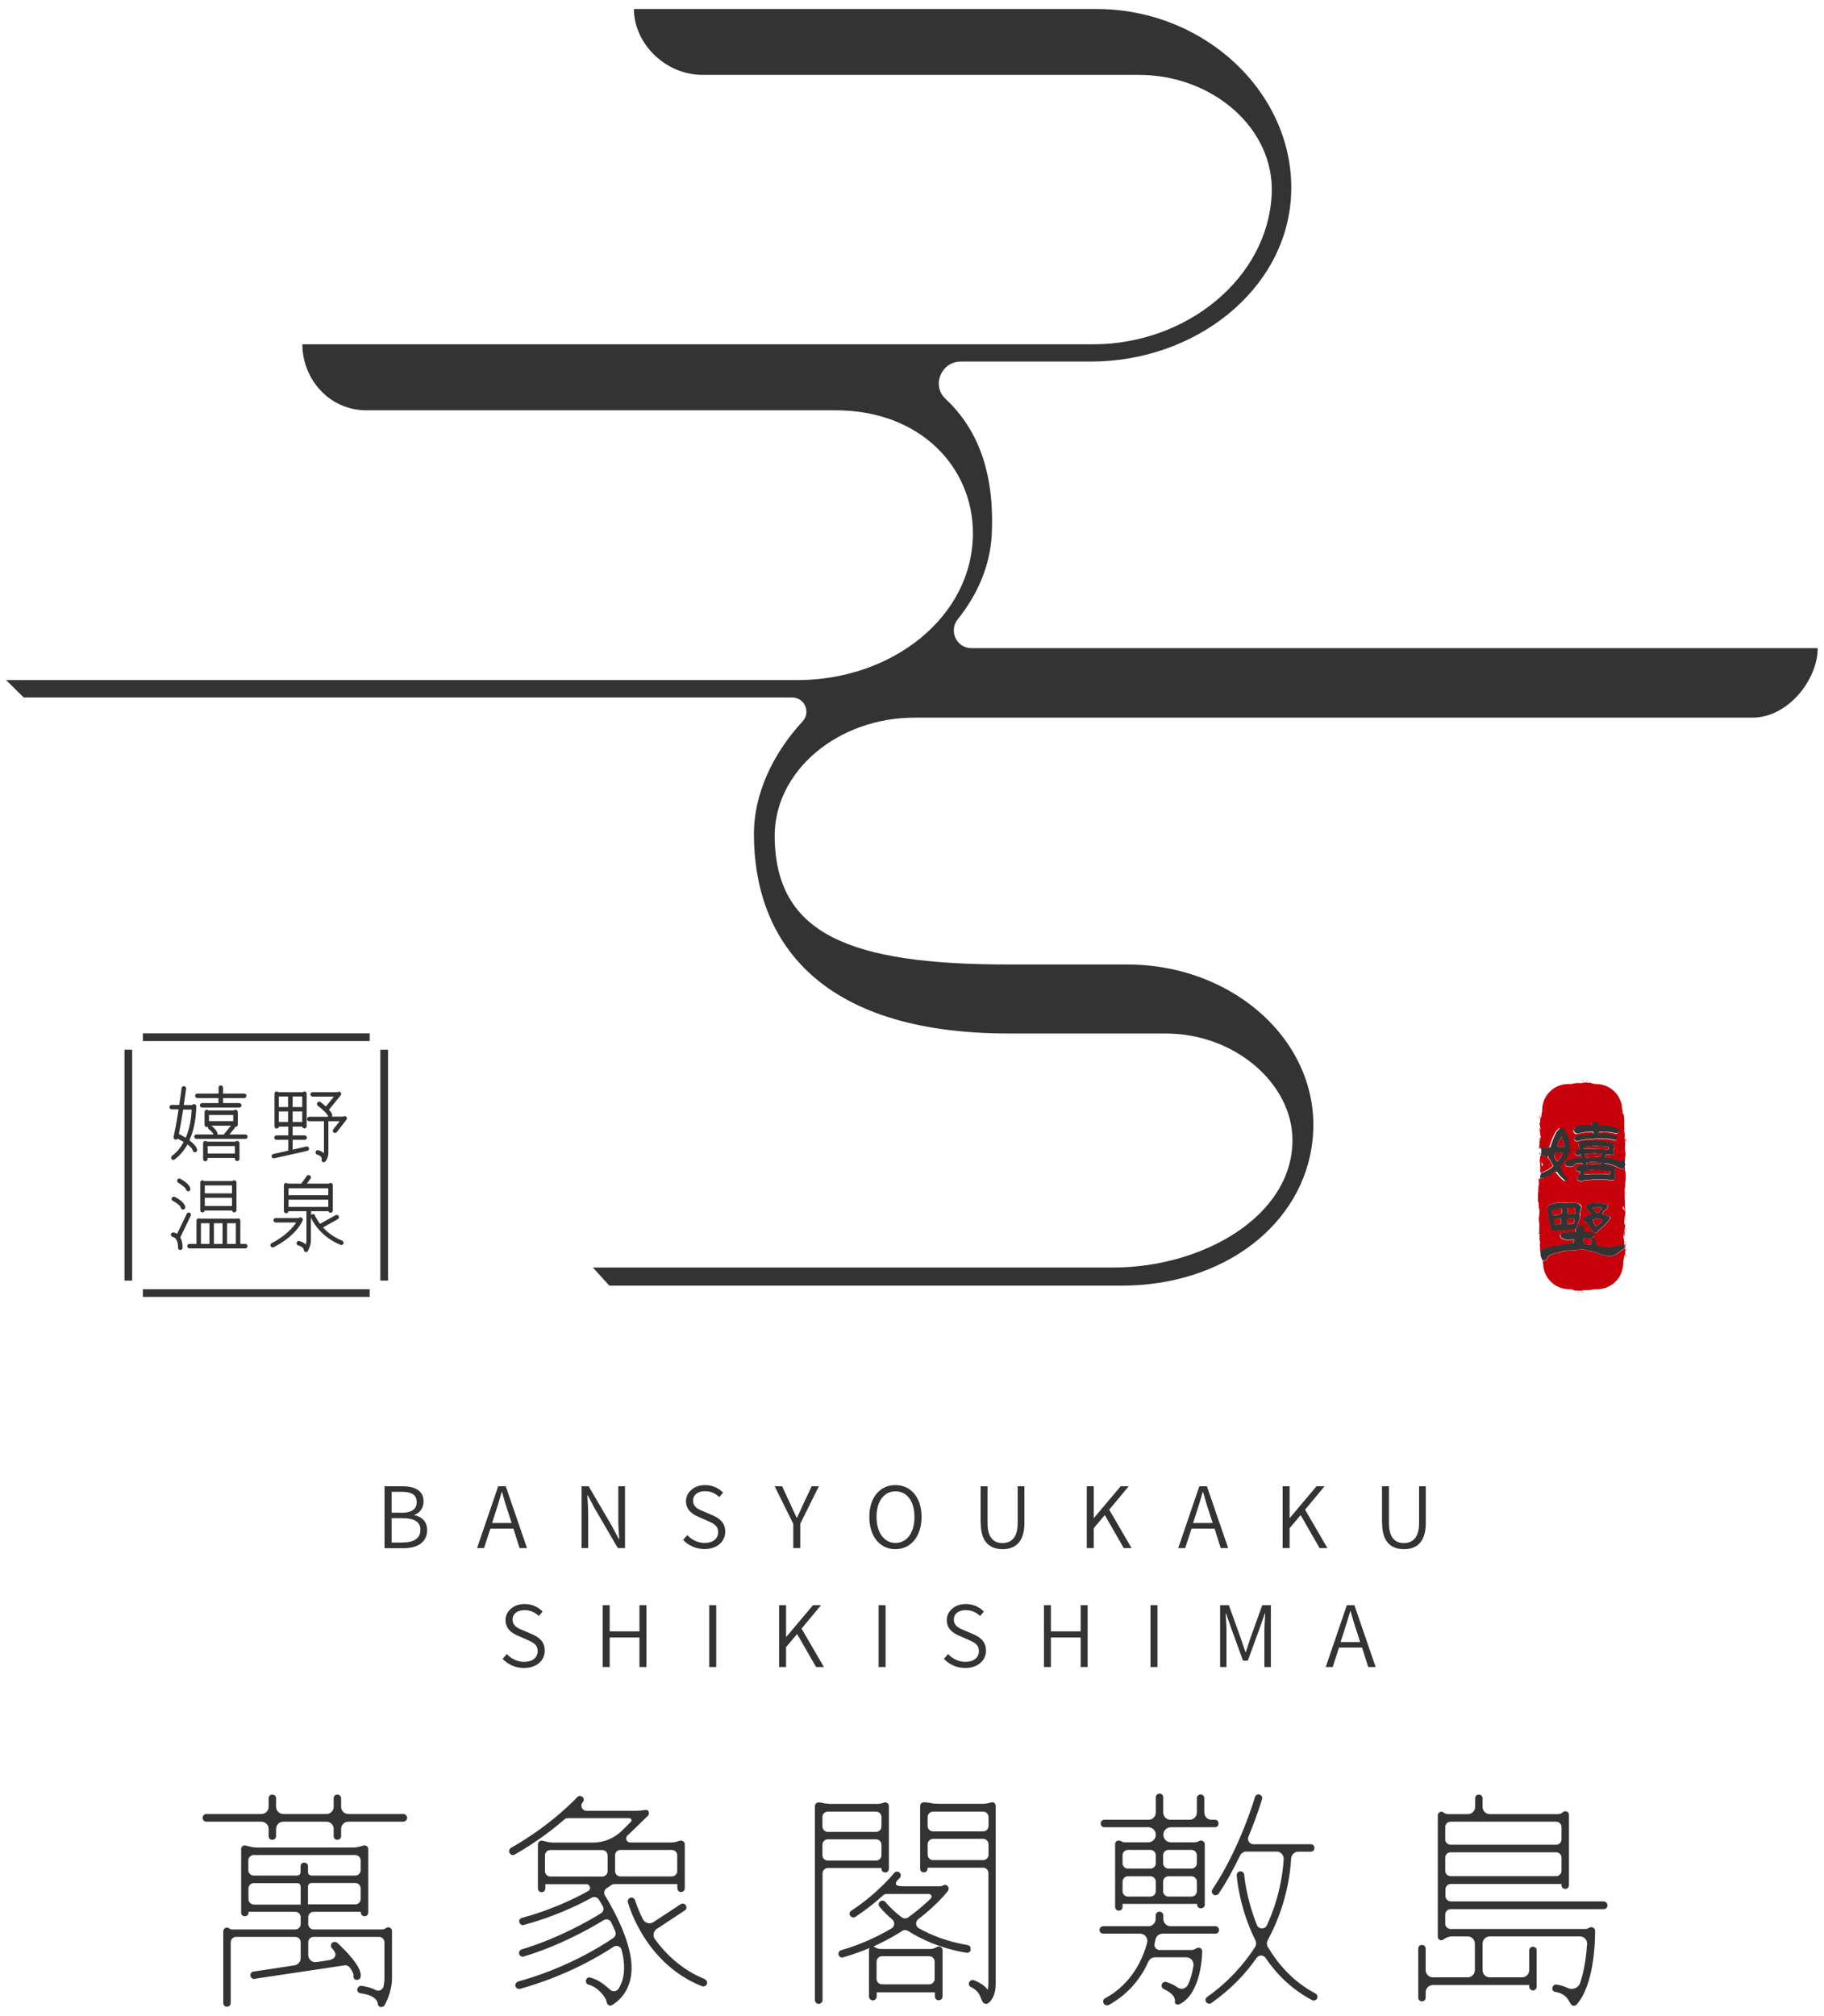 <svg width="152" height="168" viewBox="0 0 152 168" fill="none" xmlns="http://www.w3.org/2000/svg">
<g clip-path="url(#clip0_15573_20566)">
<path d="M32.045 123.85H33.535C34.585 123.85 35.295 124.22 35.295 125.11C35.295 125.62 35.025 126.07 34.525 126.23V126.26C35.155 126.38 35.595 126.8 35.595 127.5C35.595 128.51 34.795 129.01 33.645 129.01H32.045V123.86V123.85ZM33.425 126.06C34.355 126.06 34.725 125.72 34.725 125.18C34.725 124.55 34.295 124.31 33.455 124.31H32.635V126.05H33.425V126.06ZM33.565 128.53C34.475 128.53 35.035 128.2 35.035 127.47C35.035 126.81 34.505 126.51 33.565 126.51H32.635V128.54H33.565V128.53Z" fill="#333333"/>
<path d="M41.506 123.85H42.146L43.916 129H43.296L42.786 127.38H40.866L40.336 129H39.756L41.516 123.85H41.506ZM41.016 126.91H42.636L42.366 126.07C42.166 125.49 42.006 124.93 41.836 124.33H41.806C41.636 124.94 41.466 125.49 41.276 126.07L41.006 126.91H41.016Z" fill="#333333"/>
<path d="M48.455 123.85H49.055L51.005 127.18L51.565 128.24H51.605C51.565 127.73 51.525 127.16 51.525 126.64V123.85H52.085V129H51.485L49.545 125.67L48.985 124.61H48.945C48.975 125.12 49.015 125.64 49.015 126.18V129H48.465V123.85H48.455Z" fill="#333333"/>
<path d="M56.926 128.32L57.276 127.92C57.646 128.32 58.166 128.57 58.716 128.57C59.416 128.57 59.846 128.21 59.846 127.68C59.846 127.12 59.456 126.95 58.966 126.73L58.216 126.4C57.736 126.2 57.166 125.84 57.166 125.09C57.166 124.34 57.846 123.75 58.756 123.75C59.376 123.75 59.906 124.01 60.256 124.38L59.946 124.75C59.626 124.45 59.246 124.26 58.756 124.26C58.156 124.26 57.756 124.56 57.756 125.05C57.756 125.58 58.216 125.78 58.616 125.94L59.366 126.26C59.956 126.52 60.436 126.87 60.436 127.64C60.436 128.45 59.766 129.08 58.706 129.08C57.976 129.08 57.366 128.78 56.916 128.31L56.926 128.32Z" fill="#333333"/>
<path d="M66.107 126.98L64.557 123.85H65.177L65.867 125.34C66.047 125.72 66.197 126.08 66.387 126.47H66.417C66.597 126.08 66.777 125.72 66.937 125.34L67.637 123.85H68.237L66.687 126.98V129H66.107V126.98Z" fill="#333333"/>
<path d="M72.445 126.4C72.445 124.76 73.345 123.75 74.615 123.75C75.885 123.75 76.795 124.76 76.795 126.4C76.795 128.04 75.895 129.09 74.615 129.09C73.335 129.09 72.445 128.05 72.445 126.4ZM76.205 126.4C76.205 125.08 75.575 124.27 74.625 124.27C73.675 124.27 73.045 125.09 73.045 126.4C73.045 127.71 73.675 128.57 74.625 128.57C75.575 128.57 76.205 127.72 76.205 126.4Z" fill="#333333"/>
<path d="M81.717 126.91V123.85H82.297V126.92C82.297 128.19 82.857 128.58 83.537 128.58C84.217 128.58 84.807 128.19 84.807 126.92V123.85H85.367V126.91C85.367 128.55 84.557 129.09 83.547 129.09C82.537 129.09 81.727 128.55 81.727 126.91H81.717Z" fill="#333333"/>
<path d="M90.566 123.85H91.146V126.5H91.156L93.386 123.85H94.056L92.436 125.8L94.296 129H93.646L92.066 126.25L91.146 127.34V129H90.566V123.85Z" fill="#333333"/>
<path d="M99.936 123.85H100.576L102.346 129H101.726L101.216 127.38H99.296L98.766 129H98.186L99.945 123.85H99.936ZM99.436 126.91H101.056L100.786 126.07C100.586 125.49 100.426 124.93 100.256 124.33H100.226C100.056 124.94 99.885 125.49 99.695 126.07L99.425 126.91H99.436Z" fill="#333333"/>
<path d="M106.887 123.85H107.467V126.5H107.477L109.707 123.85H110.377L108.757 125.8L110.617 129H109.967L108.387 126.25L107.467 127.34V129H106.887V123.85Z" fill="#333333"/>
<path d="M115.166 126.91V123.85H115.746V126.92C115.746 128.19 116.306 128.58 116.986 128.58C117.666 128.58 118.256 128.19 118.256 126.92V123.85H118.816V126.91C118.816 128.55 118.006 129.09 116.996 129.09C115.986 129.09 115.176 128.55 115.176 126.91H115.166Z" fill="#333333"/>
<path d="M41.885 138.23L42.235 137.83C42.605 138.23 43.125 138.48 43.675 138.48C44.375 138.48 44.805 138.12 44.805 137.59C44.805 137.03 44.415 136.86 43.925 136.64L43.175 136.31C42.695 136.11 42.125 135.75 42.125 135C42.125 134.25 42.805 133.66 43.715 133.66C44.335 133.66 44.865 133.92 45.215 134.29L44.905 134.66C44.585 134.36 44.205 134.17 43.715 134.17C43.115 134.17 42.715 134.47 42.715 134.96C42.715 135.49 43.175 135.69 43.575 135.85L44.325 136.17C44.915 136.43 45.395 136.78 45.395 137.55C45.395 138.36 44.725 138.99 43.665 138.99C42.935 138.99 42.325 138.69 41.875 138.22L41.885 138.23Z" fill="#333333"/>
<path d="M50.227 133.76H50.807V135.94H53.287V133.76H53.867V138.91H53.287V136.45H50.807V138.91H50.227V133.76Z" fill="#333333"/>
<path d="M59.105 133.76H59.685V138.91H59.105V133.76Z" fill="#333333"/>
<path d="M64.926 133.76H65.506V136.41H65.516L67.746 133.76H68.416L66.796 135.71L68.656 138.91H68.006L66.426 136.16L65.506 137.25V138.91H64.926V133.76Z" fill="#333333"/>
<path d="M73.217 133.76H73.797V138.91H73.217V133.76Z" fill="#333333"/>
<path d="M78.656 138.23L79.007 137.83C79.376 138.23 79.897 138.48 80.447 138.48C81.147 138.48 81.576 138.12 81.576 137.59C81.576 137.03 81.186 136.86 80.697 136.64L79.947 136.31C79.466 136.11 78.897 135.75 78.897 135C78.897 134.25 79.576 133.66 80.487 133.66C81.106 133.66 81.636 133.92 81.987 134.29L81.677 134.66C81.356 134.36 80.977 134.17 80.487 134.17C79.886 134.17 79.487 134.47 79.487 134.96C79.487 135.49 79.947 135.69 80.347 135.85L81.097 136.17C81.686 136.43 82.166 136.78 82.166 137.55C82.166 138.36 81.496 138.99 80.436 138.99C79.707 138.99 79.097 138.69 78.647 138.22L78.656 138.23Z" fill="#333333"/>
<path d="M86.996 133.76H87.576V135.94H90.056V133.76H90.636V138.91H90.056V136.45H87.576V138.91H86.996V133.76Z" fill="#333333"/>
<path d="M95.875 133.76H96.455V138.91H95.875V133.76Z" fill="#333333"/>
<path d="M101.686 133.76H102.406L103.416 136.57C103.546 136.94 103.666 137.3 103.786 137.67H103.816C103.946 137.3 104.056 136.94 104.176 136.57L105.186 133.76H105.906V138.91H105.366V135.93C105.366 135.49 105.406 134.89 105.436 134.44H105.406L104.996 135.61L103.986 138.38H103.586L102.576 135.61L102.166 134.44H102.136C102.166 134.89 102.206 135.5 102.206 135.93V138.91H101.676V133.76H101.686Z" fill="#333333"/>
<path d="M112.227 133.76H112.867L114.637 138.91H114.017L113.507 137.29H111.587L111.057 138.91H110.477L112.237 133.76H112.227ZM111.727 136.83H113.347L113.077 135.99C112.877 135.41 112.717 134.85 112.547 134.25H112.517C112.347 134.86 112.177 135.41 111.987 135.99L111.717 136.83H111.727Z" fill="#333333"/>
<path d="M92.027 152.259H95.687C96.037 152.259 96.317 152.539 96.317 152.889C96.317 153.239 96.037 153.519 95.687 153.519H93.727C93.607 153.519 93.497 153.469 93.397 153.409C93.347 153.379 93.297 153.369 93.227 153.369C93.057 153.369 92.927 153.499 92.927 153.669V158.889C92.927 159.079 93.057 159.209 93.227 159.209C93.417 159.209 93.547 159.079 93.547 158.889V158.649H99.757V158.719C99.757 158.889 99.907 159.019 100.077 159.019C100.247 159.019 100.397 158.889 100.397 158.719V153.669C100.397 153.499 100.247 153.369 100.077 153.369C100.007 153.369 99.947 153.389 99.887 153.429C99.777 153.499 99.637 153.519 99.507 153.519H97.577C97.227 153.519 96.947 153.239 96.947 152.889C96.947 152.539 97.227 152.259 97.577 152.259H101.247C101.417 152.259 101.547 152.129 101.547 151.959C101.547 151.769 101.417 151.639 101.247 151.639H100.957C100.627 151.639 100.357 151.369 100.357 151.039V149.849C100.357 149.659 100.227 149.529 100.057 149.529C99.867 149.529 99.737 149.659 99.737 149.849V151.039C99.737 151.369 99.467 151.639 99.137 151.639H97.537C97.207 151.639 96.937 151.369 96.937 151.039V149.779C96.937 149.589 96.807 149.459 96.637 149.459C96.447 149.459 96.317 149.589 96.317 149.779V151.039C96.317 151.369 96.047 151.639 95.717 151.639H92.027C91.857 151.639 91.727 151.769 91.727 151.959C91.727 152.129 91.857 152.259 92.027 152.259ZM96.317 157.589C96.317 157.839 96.117 158.039 95.867 158.039H93.997C93.747 158.039 93.547 157.839 93.547 157.589V156.799C93.547 156.549 93.747 156.349 93.997 156.349H95.867C96.117 156.349 96.317 156.549 96.317 156.799V157.589ZM96.317 155.259C96.317 155.509 96.117 155.709 95.867 155.709H93.997C93.747 155.709 93.547 155.509 93.547 155.259V154.599C93.547 154.349 93.747 154.149 93.997 154.149H95.867C96.117 154.149 96.317 154.349 96.317 154.599V155.259ZM96.927 154.599C96.927 154.349 97.127 154.149 97.377 154.149H99.287C99.537 154.149 99.737 154.349 99.737 154.599V155.259C99.737 155.509 99.537 155.709 99.287 155.709H97.377C97.127 155.709 96.927 155.509 96.927 155.259V154.599ZM96.927 156.799C96.927 156.549 97.127 156.349 97.377 156.349H99.287C99.537 156.349 99.737 156.549 99.737 156.799V157.589C99.737 157.839 99.537 158.039 99.287 158.039H97.377C97.127 158.039 96.927 157.839 96.927 157.589V156.799Z" fill="#333333"/>
<path d="M32.355 160.599C32.276 160.599 32.206 160.629 32.156 160.669C32.056 160.759 31.916 160.779 31.776 160.779H26.136C25.886 160.779 25.686 160.579 25.686 160.329V159.759C25.686 159.509 25.886 159.309 26.136 159.309H30.066V159.379C30.066 159.549 30.215 159.679 30.386 159.679C30.555 159.679 30.686 159.549 30.686 159.379V154.079C30.686 153.909 30.555 153.779 30.386 153.779C30.355 153.779 30.326 153.779 30.296 153.789C30.026 153.859 29.765 153.949 29.495 153.949H21.335C21.046 153.949 20.776 153.859 20.485 153.789C20.456 153.789 20.425 153.779 20.395 153.779C20.226 153.779 20.096 153.909 20.096 154.079V159.379C20.096 159.549 20.226 159.679 20.395 159.679C20.585 159.679 20.715 159.549 20.715 159.379V159.309H24.605C24.855 159.309 25.055 159.509 25.055 159.759V160.329C25.055 160.579 24.855 160.779 24.605 160.779H19.355C19.265 160.779 19.186 160.759 19.116 160.699C19.055 160.649 18.976 160.629 18.905 160.629C18.735 160.629 18.605 160.759 18.605 160.949V166.899C18.605 167.089 18.735 167.219 18.905 167.219C19.096 167.219 19.226 167.089 19.226 166.899V161.849C19.226 161.599 19.425 161.399 19.675 161.399H24.605C24.855 161.399 25.055 161.599 25.055 161.849V163.169C25.055 163.469 24.835 163.719 24.546 163.769L21.125 164.289C20.956 164.309 20.846 164.459 20.866 164.629C20.905 164.799 21.035 164.909 21.186 164.909C21.186 164.909 21.206 164.909 21.226 164.889L28.715 163.769C28.886 163.739 29.055 163.819 29.155 163.959C29.366 164.259 29.485 164.489 29.456 164.609C29.416 164.779 29.515 164.949 29.675 164.979H29.745C29.895 164.979 30.026 164.889 30.046 164.739C30.235 163.939 28.735 162.479 28.105 161.889C27.976 161.779 27.765 161.799 27.655 161.909C27.546 162.039 27.546 162.249 27.675 162.359C28.235 162.929 27.846 163.279 27.366 163.349L26.375 163.499C26.006 163.559 25.686 163.269 25.686 162.899V161.849C25.686 161.599 25.886 161.399 26.136 161.399H31.585C31.835 161.399 32.035 161.599 32.035 161.849V164.829C32.035 165.069 32.005 165.299 31.965 165.509C31.905 165.809 31.576 165.969 31.305 165.829C31.026 165.679 30.645 165.549 30.125 165.479C29.936 165.459 29.785 165.629 29.776 165.759C29.756 165.929 29.866 166.079 30.055 166.099C31.416 166.269 31.476 166.899 31.476 166.939C31.476 167.069 31.566 167.199 31.695 167.239H31.785C31.895 167.239 31.995 167.179 32.045 167.089C32.086 167.029 32.666 166.029 32.666 164.829V160.899C32.666 160.729 32.516 160.599 32.346 160.599H32.355ZM20.695 155.029C20.695 154.779 20.895 154.579 21.145 154.579H29.605C29.855 154.579 30.055 154.779 30.055 155.029V155.839C30.055 156.089 29.855 156.289 29.605 156.289H25.945C25.796 156.289 25.666 156.159 25.666 156.009V155.509C25.666 155.339 25.515 155.209 25.346 155.209C25.175 155.209 25.046 155.339 25.046 155.509V156.009C25.046 156.159 24.916 156.289 24.765 156.289H21.145C20.895 156.289 20.695 156.089 20.695 155.839V155.029ZM21.155 158.699C20.905 158.699 20.706 158.499 20.706 158.249V157.369C20.706 157.119 20.905 156.919 21.155 156.919H24.776C24.925 156.919 25.055 157.049 25.055 157.199V158.709H21.155V158.699ZM25.666 158.699V157.189C25.666 157.039 25.796 156.909 25.945 156.909H29.605C29.855 156.909 30.055 157.109 30.055 157.359V158.239C30.055 158.489 29.855 158.689 29.605 158.689H25.666V158.699Z" fill="#333333"/>
<path d="M105.655 162.259C105.545 162.069 105.555 161.839 105.655 161.649C107.165 158.869 107.525 156.199 107.595 154.869C107.615 154.549 107.875 154.299 108.195 154.299H109.235C109.405 154.299 109.535 154.169 109.535 153.979C109.535 153.809 109.405 153.679 109.235 153.679H104.455C104.135 153.679 103.915 153.349 104.035 153.049C104.775 151.279 105.165 149.949 105.165 149.929C105.225 149.759 105.125 149.589 104.965 149.539C104.775 149.479 104.625 149.599 104.575 149.759C104.575 149.799 103.305 154.069 101.035 157.439C100.945 157.589 100.975 157.779 101.125 157.869C101.165 157.909 101.235 157.929 101.295 157.929C101.385 157.929 101.485 157.869 101.555 157.799C102.245 156.769 102.825 155.669 103.335 154.629C103.435 154.419 103.645 154.289 103.875 154.289H106.375C106.725 154.289 106.995 154.579 106.975 154.929C106.905 156.069 106.625 158.159 105.575 160.429C105.405 160.789 104.885 160.779 104.745 160.409C103.845 158.179 103.685 156.259 103.685 156.229C103.665 156.059 103.535 155.929 103.345 155.929C103.175 155.949 103.045 156.099 103.065 156.269C103.065 156.449 103.275 158.989 104.605 161.659C104.705 161.859 104.695 162.089 104.575 162.269C103.635 163.699 102.365 165.159 100.585 166.409C100.455 166.499 100.415 166.689 100.515 166.839C100.575 166.909 100.665 166.969 100.775 166.969C100.835 166.969 100.885 166.949 100.945 166.909C102.585 165.759 103.805 164.459 104.725 163.139C104.905 162.889 105.285 162.889 105.455 163.139C106.365 164.489 107.625 165.759 109.325 166.659C109.365 166.699 109.415 166.699 109.475 166.699C109.585 166.699 109.695 166.639 109.755 166.549C109.825 166.379 109.775 166.199 109.625 166.119C107.805 165.159 106.535 163.719 105.655 162.239V162.259Z" fill="#333333"/>
<path d="M99.875 162.299C99.805 162.299 99.745 162.319 99.695 162.349C99.585 162.419 99.465 162.489 99.325 162.489H96.625C96.345 162.489 96.155 162.229 96.215 161.959C96.245 161.829 96.275 161.719 96.295 161.609C96.355 161.329 96.595 161.129 96.885 161.129H101.285C101.455 161.129 101.585 160.999 101.585 160.829C101.585 160.639 101.455 160.509 101.285 160.509H97.545C97.215 160.509 96.945 160.239 96.945 159.909V159.619C96.945 159.429 96.795 159.299 96.625 159.299C96.455 159.299 96.305 159.429 96.305 159.619V159.909C96.305 160.239 96.035 160.509 95.705 160.509H91.945C91.775 160.509 91.625 160.639 91.625 160.829C91.625 160.999 91.775 161.129 91.945 161.129H95.005C95.395 161.129 95.695 161.499 95.595 161.879C95.255 163.169 94.355 165.299 92.085 166.519C91.935 166.589 91.885 166.799 91.975 166.949C92.035 167.039 92.125 167.099 92.235 167.099C92.295 167.099 92.345 167.099 92.385 167.079C94.145 166.119 95.145 164.699 95.705 163.449C95.805 163.239 96.015 163.099 96.255 163.099H98.855C99.235 163.099 99.505 163.439 99.455 163.809C99.375 164.299 99.245 164.849 99.015 165.349C98.845 165.719 98.445 165.839 98.115 165.599C97.885 165.429 97.585 165.289 97.205 165.159C97.055 165.099 96.865 165.199 96.815 165.369C96.755 165.519 96.855 165.709 97.015 165.759C98.195 166.339 97.835 166.819 97.925 166.929C97.995 166.999 98.075 167.039 98.165 167.039C98.225 167.039 98.255 167.019 98.315 166.999C100.145 166.069 100.185 162.749 100.185 162.599C100.185 162.429 100.055 162.299 99.885 162.299H99.875Z" fill="#333333"/>
<path d="M82.686 150.19C82.686 150.19 82.636 150.19 82.606 150.19C82.386 150.24 82.176 150.31 81.956 150.31H78.276C78.026 150.31 77.766 150.29 77.526 150.24C77.336 150.2 77.066 150.18 76.996 150.18C76.806 150.18 76.676 150.33 76.676 150.5V155.72C76.676 155.89 76.806 156.02 76.996 156.02C77.166 156.02 77.296 155.89 77.296 155.72V155.63H81.916C82.166 155.63 82.366 155.83 82.366 156.08V165.31C82.366 165.5 82.346 165.66 82.306 165.81C82.096 165.49 81.706 165.23 81.166 165.01C81.016 164.95 80.826 165.03 80.756 165.2C80.696 165.35 80.776 165.54 80.946 165.59C81.816 166.05 81.666 166.64 81.976 166.91C82.036 166.95 82.106 166.98 82.176 166.98C82.236 166.98 82.286 166.96 82.346 166.92C82.416 166.88 82.976 166.49 82.976 165.3V150.49C82.976 150.32 82.846 150.17 82.676 150.17L82.686 150.19ZM82.376 154.55C82.376 154.8 82.176 155 81.926 155H77.756C77.506 155 77.306 154.8 77.306 154.55V153.68C77.306 153.43 77.506 153.23 77.756 153.23H81.926C82.176 153.23 82.376 153.43 82.376 153.68V154.55ZM82.376 152.16C82.376 152.41 82.176 152.61 81.926 152.61H77.756C77.506 152.61 77.306 152.41 77.306 152.16V151.41C77.306 151.16 77.506 150.96 77.756 150.96H81.926C82.176 150.96 82.376 151.16 82.376 151.41V152.16Z" fill="#333333"/>
<path d="M33.607 151.159H29.027C28.697 151.159 28.427 150.889 28.427 150.559V149.839C28.427 149.669 28.277 149.539 28.107 149.539C27.937 149.539 27.807 149.669 27.807 149.839V150.559C27.807 150.889 27.537 151.159 27.207 151.159H23.607C23.277 151.159 23.007 150.889 23.007 150.559V149.839C23.007 149.669 22.857 149.539 22.687 149.539C22.517 149.539 22.387 149.669 22.387 149.839V150.559C22.387 150.889 22.117 151.159 21.787 151.159H17.187C17.017 151.159 16.887 151.309 16.887 151.479C16.887 151.649 17.017 151.799 17.187 151.799H21.787C22.117 151.799 22.387 152.069 22.387 152.399V153.009C22.387 153.179 22.517 153.309 22.687 153.309C22.857 153.309 23.007 153.179 23.007 153.009V152.399C23.007 152.069 23.277 151.799 23.607 151.799H27.207C27.537 151.799 27.807 152.069 27.807 152.399V153.009C27.807 153.179 27.937 153.309 28.107 153.309C28.277 153.309 28.427 153.179 28.427 153.009V152.399C28.427 152.069 28.697 151.799 29.027 151.799H33.607C33.777 151.799 33.927 151.649 33.927 151.479C33.927 151.309 33.777 151.159 33.607 151.159Z" fill="#333333"/>
<path d="M133.636 158.439H120.906C120.656 158.439 120.456 158.239 120.456 157.989V157.439C120.456 157.189 120.656 156.989 120.906 156.989H130.126V157.099C130.126 157.269 130.256 157.399 130.446 157.399C130.616 157.399 130.746 157.269 130.746 157.099V151.229C130.746 151.059 130.616 150.929 130.446 150.929C130.356 150.929 130.276 150.969 130.216 151.029C130.116 151.129 129.956 151.169 129.806 151.169H124.146C123.816 151.169 123.546 150.899 123.546 150.569V149.859C123.546 149.669 123.416 149.539 123.246 149.539C123.056 149.539 122.926 149.669 122.926 149.859V150.569C122.926 150.899 122.656 151.169 122.326 151.169H120.656C120.516 151.169 120.396 151.109 120.296 151.029C120.246 150.989 120.186 150.969 120.116 150.969C119.946 150.969 119.816 151.119 119.816 151.289V161.379C119.816 161.549 119.946 161.679 120.116 161.679C120.186 161.679 120.286 161.629 120.376 161.559C120.566 161.429 120.796 161.359 121.026 161.359H122.306C122.636 161.359 122.906 161.629 122.906 161.959V164.169C122.906 164.499 122.636 164.769 122.306 164.769H119.406C119.076 164.769 118.806 164.499 118.806 164.169V162.369C118.806 162.199 118.676 162.069 118.486 162.069C118.316 162.069 118.186 162.199 118.186 162.369V166.449C118.186 166.639 118.316 166.769 118.486 166.769C118.676 166.769 118.806 166.639 118.806 166.449V166.009C118.806 165.679 119.076 165.409 119.406 165.409H127.436V165.539C127.436 165.709 127.566 165.859 127.756 165.859C127.926 165.859 128.056 165.709 128.056 165.539V162.519C128.056 162.349 127.926 162.219 127.756 162.219C127.566 162.219 127.436 162.349 127.436 162.519V164.169C127.436 164.499 127.166 164.769 126.836 164.769H124.146C123.816 164.769 123.546 164.499 123.546 164.169V161.959C123.546 161.629 123.816 161.359 124.146 161.359H131.656C132.006 161.359 132.286 161.649 132.256 161.999C132.196 162.909 132.046 164.169 131.676 165.239C131.526 165.669 131.036 165.849 130.626 165.649C130.376 165.529 130.076 165.429 129.716 165.369C129.546 165.349 129.396 165.459 129.366 165.629C129.326 165.799 129.436 165.969 129.606 165.979C130.916 166.219 130.686 167.139 131.156 167.139C131.226 167.139 131.326 167.099 131.376 167.049C132.816 165.449 132.926 161.939 132.926 160.909C132.926 160.719 132.776 160.589 132.606 160.589C132.546 160.589 132.496 160.599 132.456 160.629C132.356 160.689 132.246 160.739 132.136 160.739H120.886C120.636 160.739 120.436 160.539 120.436 160.289V159.539C120.436 159.289 120.636 159.089 120.886 159.089H133.636C133.826 159.089 133.956 158.939 133.956 158.769C133.956 158.599 133.826 158.449 133.636 158.449V158.439ZM120.436 152.249C120.436 151.999 120.636 151.799 120.886 151.799H129.676C129.926 151.799 130.126 151.999 130.126 152.249V153.269C130.126 153.519 129.926 153.719 129.676 153.719H120.886C120.636 153.719 120.436 153.519 120.436 153.269V152.249ZM120.436 154.799C120.436 154.549 120.636 154.349 120.886 154.349H129.676C129.926 154.349 130.126 154.549 130.126 154.799V155.889C130.126 156.139 129.926 156.339 129.676 156.339H120.886C120.636 156.339 120.436 156.139 120.436 155.889V154.799Z" fill="#333333"/>
<path d="M80.877 162.43C80.917 162.26 80.807 162.11 80.637 162.08C78.957 161.8 77.607 161.26 76.567 160.68C76.287 160.52 76.267 160.12 76.517 159.93C78.107 158.71 78.927 157.65 78.997 157.57C79.087 157.42 79.067 157.23 78.927 157.12C78.827 157.05 78.687 157.04 78.577 157.12C78.487 157.18 78.377 157.18 78.267 157.18H75.317C74.937 157.18 74.447 157.16 74.747 156.72L75.007 156.46C75.097 156.33 75.077 156.12 74.947 156.03C74.817 155.92 74.607 155.94 74.517 156.07C74.497 156.09 73.157 157.77 70.937 159.22C70.807 159.31 70.747 159.5 70.847 159.63C70.917 159.72 71.017 159.78 71.107 159.78C71.177 159.78 71.237 159.76 71.297 159.72C72.217 159.11 72.997 158.48 73.597 157.93C73.677 157.86 73.777 157.82 73.887 157.82H77.407C77.607 157.82 77.707 158.06 77.567 158.2C77.107 158.64 76.487 159.2 75.687 159.77C75.527 159.89 75.297 159.88 75.147 159.77C74.247 159.08 73.797 158.51 73.797 158.5C73.687 158.37 73.477 158.33 73.347 158.44C73.217 158.53 73.177 158.74 73.287 158.87C73.317 158.92 73.667 159.36 74.357 159.95C74.597 160.15 74.567 160.53 74.297 160.69C73.127 161.38 71.737 162.03 70.097 162.51C69.927 162.55 69.837 162.73 69.877 162.88C69.917 163.03 70.047 163.12 70.177 163.12C70.217 163.12 70.237 163.1 70.267 163.1C71.047 162.88 71.797 162.6 72.487 162.32C72.447 162.36 72.417 162.43 72.417 162.51V166.37C72.417 166.54 72.567 166.69 72.737 166.69C72.907 166.69 73.057 166.54 73.057 166.37V166.02H77.907V166.36C77.907 166.55 78.057 166.68 78.227 166.68C78.397 166.68 78.547 166.55 78.547 166.36V162.52C78.547 162.33 78.397 162.2 78.227 162.2C78.177 162.2 78.127 162.21 78.077 162.24C77.907 162.33 77.737 162.41 77.547 162.41H73.457C73.277 162.41 73.087 162.38 72.937 162.27C72.887 162.24 72.837 162.21 72.777 162.2C72.917 162.14 73.067 162.07 73.207 162C73.937 161.65 74.597 161.28 75.187 160.9C75.337 160.81 75.517 160.81 75.667 160.9C76.827 161.63 78.427 162.37 80.537 162.72H80.597C80.747 162.72 80.877 162.63 80.897 162.46L80.877 162.43ZM73.047 163.46C73.047 163.21 73.247 163.01 73.497 163.01H77.437C77.687 163.01 77.887 163.21 77.887 163.46V164.9C77.887 165.15 77.687 165.35 77.437 165.35H73.497C73.247 165.35 73.047 165.15 73.047 164.9V163.46Z" fill="#333333"/>
<path d="M73.456 155.729C73.456 155.899 73.586 156.029 73.776 156.029C73.946 156.029 74.076 155.899 74.076 155.729V150.509C74.076 150.339 73.946 150.189 73.776 150.189C73.736 150.189 73.686 150.189 73.656 150.209C73.476 150.279 73.286 150.319 73.096 150.319H69.356C69.086 150.319 68.816 150.299 68.556 150.239C68.436 150.209 68.286 150.189 68.226 150.189C68.056 150.189 67.906 150.339 67.906 150.509V166.659C67.906 166.829 68.056 166.979 68.226 166.979C68.396 166.979 68.546 166.829 68.546 166.659V156.109C68.546 155.859 68.746 155.659 68.996 155.659H73.466V155.729H73.456ZM68.536 151.409C68.536 151.159 68.736 150.959 68.986 150.959H73.006C73.256 150.959 73.456 151.159 73.456 151.409V152.199C73.456 152.449 73.256 152.649 73.006 152.649H68.986C68.736 152.649 68.536 152.449 68.536 152.199V151.409ZM73.006 155.039H68.986C68.736 155.039 68.536 154.839 68.536 154.589V153.719C68.536 153.469 68.736 153.269 68.986 153.269H73.006C73.256 153.269 73.456 153.469 73.456 153.719V154.589C73.456 154.839 73.256 155.039 73.006 155.039Z" fill="#333333"/>
<path d="M50.415 157.961C50.285 157.741 50.355 157.461 50.565 157.331C50.735 157.221 50.875 157.131 50.965 157.071C51.035 157.021 51.115 157.001 51.205 157.001H56.445V157.341C56.445 157.511 56.575 157.661 56.745 157.661C56.935 157.661 57.065 157.511 57.065 157.341V153.691C57.065 153.521 56.935 153.371 56.745 153.371C56.715 153.371 56.685 153.371 56.665 153.381C56.435 153.451 56.215 153.531 55.975 153.531H52.515C52.215 153.531 52.065 153.171 52.285 152.961L53.995 151.301C54.105 151.191 54.105 150.981 53.995 150.871C53.925 150.801 53.745 150.811 53.595 150.841C53.375 150.881 53.155 150.891 52.935 150.891H48.875C48.495 150.891 48.305 150.431 48.575 150.161C48.685 150.031 48.665 149.841 48.535 149.731C48.405 149.621 48.215 149.621 48.105 149.751C48.085 149.771 46.035 152.021 42.585 153.981C42.435 154.071 42.375 154.261 42.475 154.411C42.535 154.521 42.625 154.581 42.735 154.581C42.795 154.581 42.845 154.561 42.885 154.541C44.675 153.521 46.065 152.451 47.035 151.611C47.115 151.541 47.215 151.501 47.325 151.501H52.445C52.605 151.501 52.685 151.691 52.575 151.811L51.835 152.541C51.195 153.181 50.325 153.541 49.415 153.541H46.095C45.785 153.541 45.495 153.451 45.195 153.381C45.175 153.381 45.145 153.381 45.125 153.381C44.955 153.381 44.825 153.531 44.825 153.701V157.351C44.825 157.541 44.955 157.671 45.125 157.671C45.315 157.671 45.445 157.541 45.445 157.351V157.011H48.865C49.175 157.011 49.285 157.421 49.015 157.581C47.745 158.281 45.845 159.181 43.505 159.811C43.335 159.851 43.225 160.021 43.285 160.181C43.325 160.331 43.435 160.421 43.585 160.421L43.655 160.401C46.065 159.751 47.995 158.851 49.315 158.131C49.525 158.021 49.775 158.091 49.905 158.291C50.005 158.451 50.115 158.631 50.235 158.841C50.355 159.051 50.285 159.311 50.085 159.431C49.005 160.101 46.485 161.531 43.475 162.441C43.305 162.501 43.215 162.661 43.265 162.831C43.305 162.961 43.435 163.051 43.565 163.051C43.585 163.051 43.625 163.031 43.655 163.031C46.635 162.131 49.155 160.711 50.315 160.001C50.535 159.861 50.825 159.951 50.935 160.191C51.055 160.431 51.165 160.691 51.275 160.951C51.355 161.151 51.275 161.371 51.105 161.491C50.015 162.241 47.115 164.031 43.165 165.121C43.015 165.181 42.905 165.341 42.955 165.511C42.995 165.641 43.105 165.731 43.255 165.731H43.325C47.065 164.691 49.835 163.081 51.135 162.221C51.385 162.061 51.715 162.181 51.795 162.471C51.855 162.711 51.915 162.941 51.945 163.181C52.135 164.381 51.875 165.191 51.545 165.721C51.395 165.961 51.055 166.001 50.845 165.801C50.475 165.451 49.865 164.951 49.205 164.791C49.015 164.731 48.865 164.851 48.835 165.011C48.795 165.181 48.895 165.351 49.055 165.381C49.875 165.591 50.505 166.491 50.545 166.781C50.585 167.041 50.755 167.131 50.845 167.131C50.885 167.131 50.915 167.111 50.975 167.091C51.045 167.051 53.045 166.061 52.555 163.081C52.245 161.141 51.065 159.021 50.425 157.961H50.415ZM51.255 154.601C51.255 154.351 51.455 154.151 51.705 154.151H55.985C56.235 154.151 56.435 154.351 56.435 154.601V155.911C56.435 156.161 56.235 156.361 55.985 156.361H51.705C51.455 156.361 51.255 156.161 51.255 155.911V154.601ZM50.185 156.371H45.865C45.615 156.371 45.415 156.171 45.415 155.921V154.611C45.415 154.361 45.615 154.161 45.865 154.161H50.185C50.435 154.161 50.635 154.361 50.635 154.611V155.921C50.635 156.171 50.435 156.371 50.185 156.371Z" fill="#333333"/>
<path d="M58.737 164.919C56.827 164.149 55.487 162.839 54.577 161.589C54.377 161.309 54.447 160.919 54.737 160.729L57.057 159.199C57.207 159.109 57.247 158.919 57.147 158.769C57.057 158.619 56.867 158.579 56.717 158.679L54.447 160.169C54.147 160.369 53.737 160.249 53.577 159.929C53.117 159.029 52.927 158.359 52.927 158.349C52.867 158.199 52.707 158.089 52.537 158.129C52.387 158.189 52.277 158.349 52.327 158.519C52.387 158.729 53.747 163.629 58.497 165.509C58.537 165.529 58.567 165.529 58.607 165.529C58.737 165.529 58.847 165.459 58.907 165.339C58.967 165.169 58.887 164.989 58.717 164.929L58.737 164.919Z" fill="#333333"/>
<path d="M80.996 54.01H80.956C79.716 54.01 79.036 52.58 79.816 51.6C81.486 49.52 82.526 47.08 82.646 44.52C82.886 39.48 81.536 35.8 78.796 33.24C77.606 32.13 78.436 30.13 80.056 30.13H90.896C99.636 30.13 107.156 24.15 107.586 16.36C108.046 8.03 100.586 0.75 91.366 0.75H52.826C52.826 3.58 55.396 6.24 58.556 6.24H94.906C101.046 6.24 106.226 10.7 105.976 16.18C105.656 23.13 98.946 28.69 91.086 28.69H25.196C25.196 31.52 27.376 34.19 30.546 34.19H69.626C76.716 34.19 81.076 38.95 81.076 44.43C81.076 51.41 74.326 56.67 66.466 56.67H0.506L1.976 58.12H66.016C67.056 58.12 67.586 59.35 66.876 60.12C64.326 62.88 62.826 66.25 62.826 69.48C62.826 78.1 67.936 86.12 84.066 86.12H97.136C102.956 86.12 107.696 90.34 107.706 94.99C107.706 101.36 100.206 105.62 92.776 105.62H49.406L50.776 107.13H93.486C102.056 107.13 108.626 101.97 109.376 95.04C110.246 87.08 102.986 80.37 93.936 80.37H84.056C70.796 80.37 64.666 77.84 64.556 69.79C64.476 64.26 69.816 59.8 76.216 59.8H146.036C149.036 59.8 151.476 56.6 151.476 54.01H80.976H80.996Z" fill="#333333"/>
<path d="M19.116 94.541L19.546 94.011C19.546 94.011 19.576 93.941 19.585 93.901C19.695 93.921 19.816 93.831 19.816 93.721V92.661C19.816 92.561 19.726 92.471 19.625 92.471C19.566 92.471 19.526 92.491 19.485 92.531H17.375C17.375 92.531 17.285 92.471 17.235 92.471C17.136 92.471 17.046 92.551 17.046 92.661V93.731C17.046 93.831 17.136 93.921 17.235 93.921C17.276 93.921 17.305 93.921 17.335 93.891C17.335 93.911 17.335 93.941 17.335 93.971C17.335 94.021 17.366 94.061 17.405 94.091C17.625 94.271 17.776 94.451 17.776 94.501C17.776 94.501 17.776 94.521 17.776 94.531H16.375C16.265 94.531 16.186 94.611 16.186 94.721C16.186 94.831 16.276 94.901 16.375 94.901H20.445C20.546 94.901 20.636 94.821 20.636 94.721C20.636 94.611 20.555 94.531 20.445 94.531H19.136L19.116 94.541ZM19.436 92.911V93.421H17.416V92.911H19.436ZM17.616 93.801H19.245L18.695 94.471C18.695 94.471 18.666 94.521 18.655 94.541H18.125C18.125 94.541 18.136 94.491 18.125 94.461C18.096 94.221 17.796 93.941 17.616 93.801Z" fill="#333333"/>
<path d="M19.956 96.58V95.25C19.956 95.15 19.866 95.07 19.766 95.07C19.706 95.07 19.656 95.09 19.626 95.13H17.256C17.256 95.13 17.176 95.07 17.116 95.07C17.016 95.07 16.926 95.15 16.926 95.25V96.58C16.926 96.69 17.006 96.77 17.116 96.77C17.216 96.77 17.296 96.69 17.306 96.58V96.49H19.576V96.57C19.576 96.67 19.666 96.75 19.766 96.75C19.866 96.75 19.956 96.67 19.956 96.57V96.58ZM19.576 95.5V96.12H17.306V95.5H19.576Z" fill="#333333"/>
<path d="M14.875 92.471C14.745 93.341 14.605 94.101 14.465 94.741C14.455 94.791 14.465 94.841 14.495 94.881C14.525 94.921 14.565 94.951 14.615 94.961H14.655C14.725 94.961 14.785 94.931 14.815 94.881C14.965 94.961 15.135 95.061 15.305 95.161C15.045 95.651 14.725 96.031 14.325 96.321C14.255 96.381 14.235 96.491 14.295 96.581C14.325 96.621 14.385 96.651 14.445 96.651C14.485 96.651 14.525 96.641 14.555 96.611C14.985 96.291 15.335 95.881 15.625 95.361C15.875 95.551 16.035 95.731 16.065 95.861C16.075 95.951 16.155 96.011 16.245 96.011C16.265 96.011 16.275 96.011 16.285 96.011C16.385 95.991 16.445 95.891 16.425 95.781C16.365 95.551 16.155 95.301 15.785 95.021C16.235 94.031 16.345 92.941 16.355 92.191C16.355 92.091 16.275 92.001 16.165 92.001C16.105 92.001 16.055 92.031 16.015 92.081H15.315C15.425 91.341 15.505 90.741 15.505 90.721C15.515 90.611 15.445 90.521 15.335 90.511C15.235 90.501 15.145 90.571 15.135 90.671C15.135 90.701 15.065 91.271 14.935 92.071H14.315C14.205 92.071 14.125 92.151 14.125 92.261C14.125 92.371 14.205 92.441 14.315 92.441H14.875V92.471ZM14.905 94.501C15.025 93.901 15.145 93.231 15.265 92.461H15.975C15.945 93.091 15.835 93.981 15.475 94.811C15.275 94.681 15.065 94.571 14.905 94.491V94.501Z" fill="#333333"/>
<path d="M16.436 91.499H18.206V91.919H16.846C16.736 91.919 16.656 91.999 16.656 92.109C16.656 92.219 16.736 92.289 16.846 92.289H19.936C20.036 92.289 20.126 92.209 20.126 92.109C20.126 92.009 20.036 91.919 19.936 91.919H18.586V91.499H20.346C20.456 91.499 20.536 91.419 20.536 91.309C20.536 91.199 20.456 91.129 20.346 91.129H18.586V90.629C18.586 90.529 18.496 90.449 18.396 90.449C18.346 90.449 18.286 90.469 18.256 90.509C18.226 90.549 18.206 90.589 18.216 90.629V91.129H16.446C16.346 91.129 16.256 91.209 16.256 91.309C16.256 91.409 16.346 91.499 16.446 91.499H16.436Z" fill="#333333"/>
<path d="M28.846 93.05C28.846 93.05 28.756 93 28.696 93.01C28.656 93.01 28.626 93.03 28.596 93.05H27.656C27.656 93.05 27.686 92.98 27.686 92.94C27.676 92.81 27.596 92.67 27.416 92.47L28.396 91.27C28.456 91.19 28.436 91.08 28.366 91.01C28.296 90.95 28.206 90.95 28.136 91.01H26.056C25.946 91.01 25.866 91.09 25.866 91.19C25.866 91.29 25.946 91.38 26.056 91.38H27.826L27.156 92.2C26.966 92.03 26.786 91.88 26.716 91.84C26.636 91.77 26.526 91.79 26.456 91.87C26.426 91.91 26.406 91.96 26.416 92.01C26.416 92.06 26.446 92.11 26.486 92.14C26.906 92.46 27.306 92.86 27.326 92.98C27.326 93.01 27.336 93.04 27.356 93.06H25.776C25.676 93.06 25.586 93.14 25.586 93.25C25.586 93.3 25.606 93.35 25.646 93.39C25.686 93.42 25.736 93.44 25.776 93.43H26.996V96.06C26.996 96.06 26.996 96.09 26.996 96.1C26.886 95.99 26.726 95.9 26.536 95.85C26.486 95.83 26.436 95.84 26.386 95.86C26.346 95.89 26.316 95.93 26.306 95.97C26.286 96.02 26.296 96.07 26.306 96.11C26.326 96.15 26.366 96.19 26.426 96.21C26.606 96.26 26.726 96.34 26.776 96.44C26.826 96.53 26.806 96.6 26.796 96.61C26.776 96.69 26.816 96.78 26.896 96.83C26.896 96.83 26.926 96.85 26.956 96.85C27.036 96.85 27.086 96.82 27.126 96.77C27.206 96.69 27.366 96.41 27.366 96.06V93.43H28.306L27.766 94.12C27.716 94.21 27.726 94.31 27.806 94.38C27.886 94.43 27.986 94.42 28.066 94.34L28.866 93.31C28.866 93.31 28.916 93.22 28.906 93.17C28.906 93.12 28.876 93.07 28.836 93.05H28.846Z" fill="#333333"/>
<path d="M22.816 96.519H22.856L25.606 95.899C25.606 95.899 25.696 95.859 25.726 95.819C25.756 95.779 25.766 95.729 25.746 95.669C25.706 95.569 25.616 95.519 25.516 95.539L24.386 95.799V94.979H25.396C25.496 94.979 25.576 94.899 25.576 94.799C25.576 94.689 25.496 94.609 25.396 94.609H24.386V93.879H25.186C25.206 93.969 25.276 94.029 25.366 94.029C25.476 94.029 25.556 93.949 25.556 93.839V91.139C25.556 91.029 25.476 90.949 25.366 90.949C25.316 90.949 25.266 90.969 25.236 91.009H23.196C23.196 91.009 23.106 90.949 23.066 90.949C22.956 90.949 22.876 91.029 22.876 91.139V93.849C22.876 93.959 22.956 94.039 23.066 94.039C23.156 94.039 23.226 93.969 23.246 93.879H24.026V94.609H23.036C22.936 94.609 22.856 94.689 22.856 94.799C22.856 94.899 22.936 94.979 23.036 94.979H24.026V95.879L22.786 96.159C22.686 96.179 22.616 96.279 22.636 96.379C22.656 96.469 22.736 96.529 22.826 96.529L22.816 96.519ZM24.006 92.619V93.489H23.236V92.619H24.006ZM23.236 92.249V91.369H24.006V92.249H23.236ZM24.386 92.249V91.369H25.186V92.249H24.386ZM24.386 93.489V92.619H25.186V93.489H24.386Z" fill="#333333"/>
<path d="M14.316 99.82C14.316 99.82 14.286 99.921 14.306 99.96C14.326 100.011 14.356 100.041 14.396 100.061C14.706 100.221 15.046 100.481 15.066 100.621C15.076 100.721 15.156 100.791 15.256 100.791H15.276C15.376 100.781 15.446 100.691 15.436 100.581C15.386 100.151 14.656 99.781 14.576 99.74C14.486 99.691 14.376 99.731 14.316 99.82Z" fill="#333333"/>
<path d="M15.496 99.099C15.506 99.199 15.586 99.269 15.686 99.269H15.696C15.746 99.269 15.796 99.239 15.826 99.199C15.856 99.159 15.876 99.109 15.866 99.059C15.826 98.749 15.396 98.429 15.036 98.229C14.996 98.199 14.946 98.199 14.896 98.209C14.846 98.219 14.806 98.259 14.776 98.309C14.726 98.399 14.776 98.509 14.856 98.559C15.186 98.749 15.486 99.009 15.506 99.109L15.496 99.099Z" fill="#333333"/>
<path d="M19.375 98.41H17.006C17.006 98.41 16.925 98.35 16.866 98.35C16.765 98.35 16.686 98.43 16.686 98.53V100.84C16.686 100.94 16.765 101.03 16.866 101.03C16.965 101.03 17.035 100.96 17.055 100.87H19.335C19.346 100.96 19.425 101.03 19.515 101.03C19.616 101.03 19.706 100.95 19.706 100.84V98.53C19.706 98.43 19.625 98.35 19.515 98.35C19.465 98.35 19.416 98.37 19.386 98.41H19.375ZM19.335 98.78V99.44H17.066V98.78H19.335ZM19.335 99.81V100.49H17.066V99.81H19.335Z" fill="#333333"/>
<path d="M20.436 103.65H20.026V101.71C20.026 101.57 19.875 101.48 19.745 101.55H16.655C16.526 101.48 16.375 101.57 16.375 101.71V103.65H15.786C15.685 103.65 15.605 103.74 15.605 103.84C15.605 103.94 15.685 104.03 15.786 104.03H20.436C20.535 104.03 20.625 103.95 20.625 103.84C20.625 103.73 20.535 103.65 20.436 103.65ZM19.655 101.93V103.65H18.925V101.93H19.655ZM18.546 101.93V103.65H17.826V101.93H18.546ZM17.456 101.93V103.65H16.745V101.93H17.456Z" fill="#333333"/>
<path d="M15.896 101.301C15.896 101.301 15.926 101.201 15.906 101.161C15.886 101.111 15.856 101.081 15.816 101.051C15.716 101.011 15.606 101.051 15.566 101.141L14.756 102.811C14.586 102.701 14.436 102.701 14.426 102.701C14.326 102.701 14.236 102.781 14.236 102.881C14.236 102.981 14.316 103.061 14.416 103.081C14.416 103.081 14.836 103.111 14.836 103.981C14.836 104.081 14.926 104.161 15.026 104.161C15.126 104.161 15.216 104.081 15.216 103.981C15.216 103.621 15.156 103.331 15.026 103.111L15.896 101.301Z" fill="#333333"/>
<path d="M26.916 102.28L28.156 101.59C28.246 101.54 28.276 101.43 28.226 101.33C28.166 101.24 28.056 101.21 27.966 101.26L26.666 101.98C26.416 101.64 26.276 101.37 26.256 101.3C26.236 101.24 26.206 101.2 26.156 101.18C26.106 101.16 26.056 101.16 26.006 101.18C25.966 101.19 25.946 101.22 25.926 101.25V100.93H27.366C27.396 101 27.466 101.06 27.546 101.06C27.646 101.06 27.736 100.97 27.736 100.87V98.76C27.736 98.66 27.646 98.57 27.546 98.57C27.496 98.57 27.446 98.59 27.416 98.63H25.576L25.876 98.21C25.876 98.21 25.916 98.12 25.906 98.06C25.896 98.01 25.866 97.97 25.826 97.95C25.786 97.92 25.726 97.91 25.676 97.92C25.626 97.92 25.586 97.96 25.566 97.99L25.106 98.63H23.986C23.986 98.63 23.906 98.57 23.846 98.57C23.746 98.57 23.656 98.65 23.656 98.76V100.92C23.656 101.02 23.746 101.1 23.846 101.1C23.946 101.1 24.026 101.02 24.036 100.93H25.536V103.37C25.536 103.47 25.516 103.58 25.486 103.7C25.376 103.6 25.216 103.49 24.946 103.41C24.846 103.39 24.746 103.44 24.716 103.55C24.696 103.65 24.746 103.75 24.846 103.78C25.306 103.91 25.316 104.13 25.316 104.14C25.316 104.23 25.366 104.3 25.436 104.32C25.456 104.33 25.486 104.33 25.506 104.33C25.566 104.33 25.636 104.29 25.666 104.24V104.22C25.866 103.85 25.906 103.55 25.906 103.37V101.46C26.056 101.79 26.726 103.06 28.376 103.73C28.396 103.73 28.416 103.75 28.446 103.75C28.526 103.75 28.596 103.7 28.616 103.63C28.636 103.59 28.636 103.54 28.616 103.49C28.596 103.44 28.556 103.4 28.506 103.38C27.896 103.13 27.346 102.76 26.896 102.26L26.916 102.28ZM27.356 99.97V100.57H24.046V99.97H27.356ZM24.046 99.6V99.02H27.356V99.6H24.046Z" fill="#333333"/>
<path d="M25.195 101.539C25.195 101.539 25.135 101.459 25.095 101.449C25.025 101.419 24.935 101.449 24.885 101.499H22.975C22.875 101.499 22.785 101.579 22.785 101.679C22.785 101.779 22.875 101.869 22.975 101.869H24.685C24.405 102.289 23.805 102.989 22.625 103.599C22.535 103.649 22.505 103.759 22.555 103.849C22.585 103.909 22.655 103.949 22.725 103.949C22.745 103.949 22.775 103.949 22.815 103.929C24.805 102.889 25.225 101.679 25.225 101.679C25.245 101.629 25.235 101.579 25.225 101.539H25.195Z" fill="#333333"/>
<path d="M30.806 86.109H11.906V86.749H30.806V86.109Z" fill="#333333"/>
<path d="M30.806 107.43H11.906V108.07H30.806V107.43Z" fill="#333333"/>
<path d="M32.335 87.471H31.695V106.711H32.335V87.471Z" fill="#333333"/>
<path d="M11.015 87.471H10.375V106.711H11.015V87.471Z" fill="#333333"/>
<path d="M131.956 107.66C131.886 107.66 131.916 107.7 131.906 107.71C132.016 107.7 131.956 107.65 131.956 107.66Z" fill="#C7000B"/>
<path d="M135.387 105.109L135.397 105.209L135.387 105.039V105.109Z" fill="#C7000B"/>
<path d="M135.467 104.72C135.487 104.79 135.527 104.64 135.537 104.71C135.537 104.6 135.537 104.5 135.527 104.42C135.537 104.51 135.517 104.61 135.477 104.73L135.467 104.72Z" fill="#C7000B"/>
<path d="M135.236 105.309C135.236 105.309 135.276 105.289 135.316 105.209L135.256 105.259C135.256 105.259 135.246 105.299 135.236 105.319V105.309Z" fill="#C7000B"/>
<path d="M135.256 105.259C135.276 105.199 135.296 105.149 135.296 105.129C135.296 105.149 135.276 105.189 135.246 105.259H135.256Z" fill="#C7000B"/>
<path d="M135.436 104.551C135.436 104.481 135.436 104.401 135.436 104.311C135.426 104.401 135.416 104.501 135.396 104.591C135.406 104.601 135.426 104.651 135.436 104.551Z" fill="#C7000B"/>
<path d="M135.446 103.48L135.436 103.5H135.446V103.48Z" fill="#C7000B"/>
<path d="M135.375 104.76C135.375 104.7 135.385 104.65 135.395 104.59C135.395 104.59 135.395 104.59 135.395 104.6C135.375 104.67 135.375 104.71 135.395 104.75L135.375 104.76Z" fill="#C7000B"/>
<path d="M135.467 104.149C135.467 104.149 135.497 104.039 135.487 104.029C135.487 104.069 135.467 104.109 135.467 104.149Z" fill="#C7000B"/>
<path d="M135.385 104.86C135.385 104.86 135.385 104.79 135.385 104.76C135.385 104.8 135.385 104.84 135.375 104.88C135.375 104.88 135.385 104.86 135.395 104.86H135.385Z" fill="#C7000B"/>
<path d="M135.475 103.68C135.475 103.68 135.475 103.65 135.485 103.64C135.465 103.53 135.455 103.51 135.445 103.51V103.69H135.475V103.68Z" fill="#C7000B"/>
<path d="M133.366 96.13H133.186L132.916 96.09C132.666 96.12 132.416 96.14 132.156 96.15C132.106 96.17 132.076 96.21 132.076 96.26C132.096 96.32 132.126 96.38 132.176 96.44H132.326C132.546 96.44 132.776 96.42 133.016 96.41H133.146L133.386 96.43V96.23L133.486 96.16L133.366 96.12V96.13Z" fill="#C7000B"/>
<path d="M133.326 97.489L133.126 97.449C133.046 97.469 132.956 97.469 132.866 97.449L132.706 97.489H132.626C132.426 97.489 132.236 97.529 132.046 97.589C132.036 97.669 132.016 97.749 132.006 97.829C132.056 97.859 132.116 97.869 132.196 97.859C132.356 97.839 132.516 97.819 132.686 97.819H133.506C133.736 97.819 133.946 97.819 134.146 97.829C134.166 97.799 134.176 97.759 134.176 97.719L134.106 97.539C133.856 97.509 133.616 97.479 133.376 97.449L133.306 97.469L133.326 97.489Z" fill="#C7000B"/>
<path d="M135.386 97.28C135.346 97.34 135.316 97.39 135.286 97.44H135.156C134.826 97.28 134.486 97.13 134.136 97.03C133.996 97 133.856 96.97 133.726 96.96L133.686 97.03C133.996 97.08 134.276 97.16 134.546 97.26C134.586 97.3 134.616 97.35 134.616 97.41L134.546 97.57C134.576 97.75 134.596 97.94 134.586 98.12C134.566 98.2 134.536 98.28 134.506 98.35L134.266 98.37C134.066 98.33 133.856 98.31 133.636 98.31C133.306 98.32 132.986 98.32 132.656 98.31C132.556 98.33 132.456 98.35 132.376 98.35C132.336 98.34 132.286 98.33 132.226 98.35C132.126 98.35 132.036 98.36 131.956 98.39L131.916 98.43L131.806 98.47C131.696 98.45 131.596 98.42 131.496 98.38C131.456 98.32 131.436 98.25 131.426 98.17L131.466 98.1C131.486 98.03 131.506 97.96 131.536 97.92L131.666 97.89V97.8V97.7L131.636 97.63L131.556 97.6H131.476C131.396 97.6 131.346 97.58 131.316 97.52V97.46C131.346 97.38 131.386 97.3 131.406 97.22C131.566 97.16 131.736 97.11 131.906 97.09L131.836 96.94C131.596 96.93 131.386 96.95 131.226 97.03C131.206 97.09 131.156 97.14 131.096 97.19C131.006 97.22 130.906 97.24 130.796 97.24L130.696 97.21L130.596 97.23C130.536 97.21 130.486 97.17 130.436 97.12C130.406 97.05 130.396 96.97 130.406 96.89L130.486 96.74C130.886 96.61 131.306 96.54 131.746 96.51V96.46L131.736 96.31L131.776 96.24H131.706C131.616 96.26 131.516 96.29 131.406 96.31L131.256 96.18L131.226 96.08L131.266 96.01L131.386 95.91L131.416 95.85C131.476 95.85 131.526 95.83 131.576 95.8L131.596 95.57C131.556 95.5 131.526 95.42 131.526 95.33L131.576 95.21C131.656 95.14 131.746 95.1 131.846 95.1H131.946H132.246C132.406 95.07 132.576 95.06 132.756 95.06H133.016C133.156 95.06 133.296 95.07 133.426 95.1C133.846 95.1 134.206 95.2 134.516 95.37V95.44V95.49L134.556 95.61C134.516 95.72 134.466 95.83 134.426 95.94L134.516 96.07C134.496 96.13 134.476 96.19 134.456 96.25H134.296L133.846 96.19C133.816 96.29 133.796 96.39 133.786 96.49C134.236 96.52 134.656 96.62 135.056 96.77C135.176 96.72 135.296 96.68 135.416 96.64C135.416 96.55 135.426 96.45 135.426 96.34C135.446 96.36 135.436 96.43 135.426 96.48C135.526 96.15 135.356 95.78 135.426 95.48C135.406 95.41 135.416 95.35 135.426 95.3C135.426 95.3 135.426 95.31 135.426 95.32C135.426 95.32 135.426 95.3 135.426 95.29C135.426 95.26 135.446 95.22 135.446 95.19C135.436 95.22 135.426 95.25 135.426 95.28C135.426 95.22 135.426 95.13 135.406 95.05L135.456 95.01C135.456 95.01 135.456 95 135.456 94.99C135.476 94.91 135.436 94.92 135.396 94.97C135.396 94.93 135.376 94.89 135.366 94.86C135.416 94.81 135.386 94.71 135.386 94.63C135.386 94.62 135.386 94.61 135.386 94.59C135.386 94.57 135.386 94.55 135.406 94.54C135.376 94.5 135.376 94.26 135.336 94.14C135.346 94.14 135.366 94.14 135.376 94.09C135.366 93.99 135.356 93.88 135.356 93.77V93.75C135.356 93.66 135.356 93.56 135.356 93.46C135.356 93.47 135.366 93.48 135.376 93.5C135.366 93.46 135.366 93.44 135.356 93.41C135.356 93.2 135.336 92.98 135.276 92.77C135.256 92.77 135.256 92.85 135.206 92.76C135.206 92.67 135.216 92.58 135.206 92.49C135.206 92.48 135.196 92.47 135.186 92.47C135.166 91.3 134.226 90.36 133.056 90.33C133.036 90.32 133.006 90.3 132.986 90.29C133.016 90.31 133.026 90.32 133.036 90.33C133.036 90.33 133.026 90.33 133.016 90.33H132.976C132.976 90.33 132.936 90.32 132.916 90.31C132.936 90.31 132.916 90.32 132.916 90.33H132.876C132.796 90.3 132.716 90.28 132.656 90.27C132.616 90.25 132.566 90.23 132.526 90.21C132.446 90.25 132.166 90.17 132.076 90.21C132.026 90.21 131.976 90.21 131.886 90.21H131.946C131.946 90.21 131.876 90.24 131.846 90.25C131.776 90.25 131.706 90.25 131.586 90.25C131.176 90.24 131.416 90.27 131.006 90.3L131.026 90.33H130.686C129.486 90.33 128.516 91.3 128.516 92.5V92.6C128.496 92.66 128.486 92.72 128.476 92.79C128.436 92.99 128.446 93.17 128.376 93.16C128.356 93.3 128.356 93.44 128.346 93.58H128.336C128.336 93.58 128.316 93.53 128.306 93.62C128.306 93.56 128.306 93.5 128.306 93.45C128.306 93.5 128.286 93.56 128.276 93.61C128.276 93.61 128.286 93.62 128.286 93.63C128.276 93.72 128.276 93.65 128.276 93.62L128.296 93.92C128.296 93.86 128.296 93.78 128.296 93.63C128.306 93.65 128.316 93.67 128.326 93.7C128.326 93.87 128.356 93.94 128.386 94.02C128.386 94.08 128.366 94.04 128.356 94.03C128.356 94.1 128.356 94.15 128.346 94.2C128.326 94.22 128.306 94.25 128.296 94.27C128.306 94.27 128.326 94.29 128.346 94.4C128.346 94.5 128.366 94.6 128.406 94.76L128.366 94.79C128.366 94.79 128.366 94.97 128.346 95.13C128.326 95.02 128.306 94.9 128.316 94.78C128.256 94.87 128.316 94.82 128.256 94.96C128.336 94.84 128.256 95.45 128.336 95.26C128.256 95.4 128.306 95.5 128.236 95.68C128.246 95.68 128.266 95.64 128.266 95.7C128.296 95.68 128.336 95.67 128.366 95.65L128.776 95.68C128.896 95.68 129.006 95.66 129.096 95.61C129.216 95.19 129.386 94.78 129.596 94.37C129.646 94.28 129.716 94.2 129.806 94.14L129.826 94.08L129.966 93.99C130.116 94.04 130.236 94.11 130.316 94.2L130.346 94.29L130.306 94.39C130.386 94.43 130.446 94.49 130.486 94.57C130.586 94.83 130.666 95.1 130.726 95.38L130.686 95.54C130.686 95.67 130.706 95.79 130.786 95.89L130.726 96L130.746 96.05C130.746 96.05 130.666 96.09 130.616 96.1C130.556 96.24 130.506 96.38 130.476 96.52L130.406 96.56C130.256 96.8 130.086 97.04 129.906 97.28C130.076 97.63 130.296 97.97 130.546 98.29C130.516 98.33 130.486 98.37 130.466 98.4H130.316C130.056 98.19 129.836 97.95 129.656 97.7L129.556 97.66C129.396 97.72 129.246 97.8 129.096 97.9C129.036 97.97 128.956 98.02 128.866 98.05C128.816 98.05 128.776 98.05 128.746 98.09C128.726 98.12 128.686 98.15 128.636 98.16C128.536 98.2 128.436 98.22 128.316 98.22H128.236C128.236 98.27 128.236 98.32 128.236 98.38C128.246 98.49 128.256 98.59 128.246 98.77L128.206 98.8C128.216 98.94 128.166 99.21 128.206 99.27C128.106 99.42 128.186 99.93 128.166 100.17H128.216C128.216 100.34 128.226 100.5 128.246 100.7H128.266V100.83L128.296 100.78C128.296 100.95 128.266 101.18 128.266 101.42C128.246 101.4 128.256 101.33 128.266 101.28C128.166 101.61 128.336 101.98 128.266 102.28C128.286 102.35 128.276 102.41 128.266 102.46C128.266 102.46 128.266 102.45 128.266 102.44C128.266 102.44 128.266 102.46 128.266 102.47C128.266 102.5 128.246 102.54 128.246 102.57C128.256 102.54 128.266 102.51 128.266 102.48C128.266 102.54 128.266 102.63 128.286 102.71L128.236 102.75C128.236 102.75 128.236 102.76 128.236 102.77C128.216 102.85 128.256 102.84 128.296 102.79C128.296 102.83 128.316 102.87 128.326 102.9C128.276 102.95 128.306 103.05 128.306 103.13C128.306 103.14 128.306 103.15 128.306 103.16C128.306 103.18 128.306 103.2 128.286 103.21C128.316 103.25 128.316 103.48 128.356 103.61C128.346 103.61 128.326 103.61 128.316 103.66C128.326 103.76 128.336 103.87 128.336 103.98V104C128.336 104.08 128.336 104.17 128.336 104.25C128.396 104.21 128.456 104.16 128.516 104.13V104.11H128.536L128.626 104.08C128.886 103.96 129.156 103.89 129.446 103.87C129.726 103.85 130.066 103.79 130.456 103.68C130.536 103.68 130.756 103.65 131.106 103.61L131.146 103.32V103.3L130.566 103.34C130.396 103.32 130.246 103.26 130.096 103.18L129.996 103V102.91C130.046 102.82 130.106 102.76 130.166 102.73L130.526 102.76L130.706 102.69H131.136H131.276C131.266 102.59 131.276 102.47 131.336 102.34C131.446 102.24 131.576 102.17 131.726 102.14C131.786 102.14 131.856 102.16 131.926 102.19L131.996 102.34V102.58V102.7H132.156H132.226C132.446 102.68 132.646 102.72 132.826 102.82L132.866 102.92V103.01L132.776 103.09V103.11L132.646 103.15C132.926 103.31 133.026 103.51 132.976 103.75L133.076 103.86C133.406 103.9 133.616 103.93 133.716 103.95C133.816 103.97 133.936 103.98 134.086 103.98C134.316 103.95 134.536 103.91 134.756 103.86C134.956 103.81 135.146 103.77 135.336 103.71C135.336 103.67 135.336 103.63 135.336 103.59C135.356 103.57 135.376 103.54 135.386 103.52C135.376 103.52 135.356 103.5 135.336 103.39C135.336 103.29 135.316 103.19 135.276 103.03L135.316 103C135.316 103 135.316 102.82 135.336 102.66C135.356 102.77 135.376 102.89 135.366 103.01C135.426 102.92 135.366 102.97 135.426 102.83C135.346 102.95 135.426 102.34 135.346 102.53C135.426 102.39 135.376 102.29 135.446 102.11C135.426 102.11 135.406 102.17 135.416 102.01C135.416 102.01 135.406 101.99 135.396 101.97C135.396 102.01 135.376 102.04 135.366 102.05C135.366 102.04 135.366 102.02 135.356 102C135.356 101.79 135.366 101.57 135.386 101.37C135.386 101.37 135.406 101.38 135.416 101.46V101.26C135.446 101.14 135.456 100.98 135.436 100.88C135.436 100.78 135.386 100.64 135.426 100.72L135.396 100.4H135.406C135.406 100.2 135.396 99.99 135.386 99.78C135.386 99.81 135.386 99.83 135.386 99.84C135.406 99.75 135.406 99.67 135.406 99.61C135.396 99.66 135.386 99.7 135.376 99.74C135.376 99.63 135.376 99.51 135.396 99.4C135.386 99.29 135.376 99.19 135.386 99.01L135.426 98.98C135.416 98.84 135.466 98.57 135.426 98.51C135.526 98.36 135.446 97.85 135.466 97.61H135.416C135.416 97.45 135.406 97.29 135.386 97.1C135.356 97.15 135.316 97.2 135.296 97.26L135.326 97.31L135.386 97.28ZM132.226 90.17C132.226 90.17 132.216 90.17 132.206 90.17H132.226ZM131.216 93.97L131.316 93.89C131.646 93.83 131.996 93.79 132.346 93.77H132.416L132.626 93.76L132.656 93.58L132.786 93.54H132.886L133.006 93.5L133.126 93.57C133.146 93.65 133.186 93.73 133.246 93.81C133.326 93.82 133.406 93.83 133.496 93.82H133.646C134.076 93.83 134.476 93.94 134.836 94.12C134.876 94.18 134.906 94.25 134.916 94.32C134.866 94.38 134.806 94.43 134.756 94.48C134.616 94.48 134.496 94.45 134.406 94.42H134.346C134.136 94.37 133.916 94.34 133.676 94.33H133.606C133.556 94.35 133.496 94.36 133.446 94.35C133.346 94.35 133.266 94.35 133.206 94.39L133.166 94.49L133.266 94.52H133.476L133.806 94.5C134.126 94.54 134.416 94.62 134.696 94.74C134.726 94.78 134.746 94.83 134.746 94.88L134.706 95.03L134.606 95.06C134.346 94.98 134.086 94.93 133.796 94.91L133.636 94.93C133.546 94.9 133.456 94.9 133.356 94.93C133.276 94.89 133.186 94.87 133.086 94.88L132.766 94.94H132.556C132.556 94.94 132.446 94.93 132.356 94.94C132.216 94.94 132.096 94.97 131.986 95C131.846 95 131.716 95.04 131.606 95.08C131.526 95.11 131.456 95.13 131.386 95.12L131.246 95.08C131.206 95.02 131.176 94.96 131.176 94.89C131.226 94.83 131.256 94.75 131.276 94.68C131.346 94.67 131.416 94.64 131.456 94.61C131.516 94.63 131.576 94.64 131.636 94.64C131.826 94.62 132.016 94.59 132.206 94.57C132.426 94.57 132.616 94.55 132.776 94.5V94.43L132.746 94.34H132.566C132.146 94.34 131.756 94.41 131.386 94.52C131.326 94.52 131.266 94.49 131.226 94.45C131.146 94.39 131.096 94.31 131.096 94.22C131.136 94.15 131.176 94.08 131.196 94L131.216 93.97ZM131.686 101.32C131.686 101.45 131.646 101.58 131.586 101.72C131.526 101.86 131.476 101.98 131.436 102.09V102.13L131.426 102.25C131.306 102.34 131.176 102.4 131.036 102.41C130.896 102.42 130.756 102.45 130.636 102.5H130.546C130.406 102.54 130.276 102.54 130.166 102.5L129.666 102.57C129.516 102.57 129.386 102.53 129.286 102.44C129.256 102.31 129.216 102.18 129.196 102.06C129.176 101.94 129.136 101.79 129.086 101.61C129.036 101.43 129.026 101.27 129.036 101.14C129.046 101 129.036 100.89 128.976 100.78C128.976 100.64 128.996 100.52 129.076 100.43C129.206 100.35 129.356 100.3 129.506 100.27C129.656 100.25 129.806 100.23 129.946 100.21C130.086 100.21 130.226 100.21 130.356 100.21C130.486 100.22 130.626 100.23 130.766 100.24H130.916C131.026 100.24 131.146 100.24 131.266 100.24C131.386 100.24 131.496 100.27 131.596 100.32C131.686 100.36 131.756 100.43 131.796 100.52C131.776 100.71 131.736 100.9 131.676 101.08L131.706 101.31L131.686 101.32ZM134.186 101.57L133.746 102.09C133.396 102.38 133.206 102.54 133.166 102.59L133.066 102.74L132.936 102.75C132.816 102.64 132.696 102.52 132.586 102.39C132.476 102.26 132.386 102.13 132.306 102C132.256 101.9 132.176 101.85 132.066 101.84L131.986 101.68L132.016 101.48C132.186 101.32 132.386 101.24 132.626 101.23L132.586 101.12H132.576V101.09L132.506 101.05C132.356 100.92 132.256 100.74 132.196 100.52L132.226 100.39C132.406 100.3 132.596 100.26 132.806 100.26L133.106 100.24H133.196C133.316 100.25 133.426 100.27 133.536 100.28C133.646 100.29 133.756 100.32 133.866 100.35C133.926 100.37 133.976 100.43 134.006 100.52V100.59C133.936 100.7 133.856 100.79 133.756 100.86C133.656 100.93 133.576 101.02 133.506 101.14V101.2C133.636 101.21 133.756 101.23 133.876 101.26C133.996 101.29 134.106 101.34 134.206 101.43V101.47V101.58L134.186 101.57ZM135.446 101.07C135.456 100.99 135.466 100.95 135.446 101.07V101.07ZM135.376 100.94L135.336 100.66C135.336 100.91 135.296 100.79 135.266 100.74C135.266 100.71 135.276 100.68 135.276 100.65V100.74C135.276 100.74 135.246 100.73 135.236 100.74C135.236 100.73 135.236 100.72 135.236 100.7C135.236 100.57 135.286 100.42 135.296 100.57V100.6C135.296 100.6 135.316 100.6 135.326 100.56C135.356 100.71 135.406 100.78 135.386 100.97C135.386 100.97 135.386 100.95 135.386 100.94H135.376Z" fill="#C7000B"/>
<path d="M132.986 100.971V101.001L133.066 101.071L133.206 101.031L133.336 100.901C133.376 100.821 133.436 100.731 133.516 100.631C133.366 100.581 133.226 100.581 133.076 100.621C132.966 100.621 132.856 100.631 132.746 100.661C132.786 100.781 132.856 100.881 132.956 100.981H132.986V100.971Z" fill="#C7000B"/>
<path d="M132.756 101.64C132.796 101.87 132.876 102.04 132.986 102.16H133.066C133.226 102.05 133.376 101.94 133.506 101.82V101.64C133.416 101.6 133.306 101.57 133.176 101.57C133.016 101.55 132.876 101.57 132.766 101.64H132.756Z" fill="#C7000B"/>
<path d="M129.397 97.15C129.287 96.89 129.147 96.65 128.977 96.44V96.3C128.917 96.35 128.837 96.37 128.767 96.35C128.637 96.3 128.507 96.26 128.377 96.24C128.377 96.28 128.377 96.33 128.377 96.37C128.377 96.37 128.357 96.36 128.347 96.28V96.48C128.317 96.6 128.307 96.76 128.327 96.86C128.327 96.96 128.377 97.1 128.337 97.02L128.367 97.34H128.357C128.357 97.47 128.357 97.62 128.367 97.75C128.597 97.65 128.817 97.55 129.037 97.44C129.167 97.35 129.297 97.25 129.407 97.14L129.397 97.15ZM128.367 96.64C128.347 96.76 128.357 96.72 128.367 96.64V96.64ZM128.517 97.14V97.11C128.517 97.11 128.497 97.11 128.487 97.15C128.457 97 128.407 96.93 128.427 96.74C128.427 96.74 128.427 96.76 128.427 96.77L128.467 97.05C128.467 96.8 128.507 96.92 128.537 96.97C128.537 97 128.527 97.03 128.527 97.06V96.97C128.527 96.97 128.557 96.98 128.567 96.97C128.567 96.98 128.567 96.99 128.567 97.01C128.567 97.14 128.517 97.29 128.507 97.14H128.517Z" fill="#C7000B"/>
<path d="M130.235 96.059C130.165 96.049 130.095 96.039 130.025 96.029C129.995 96.049 129.945 96.059 129.895 96.059L129.735 96.039L129.625 96.079C129.565 96.179 129.535 96.289 129.535 96.409C129.585 96.529 129.665 96.649 129.775 96.769C129.995 96.549 130.155 96.309 130.245 96.049L130.235 96.059Z" fill="#C7000B"/>
<path d="M134.026 95.58C133.846 95.56 133.666 95.53 133.486 95.51C133.416 95.51 133.336 95.51 133.256 95.51C133.156 95.5 133.046 95.49 132.936 95.49C132.786 95.49 132.646 95.5 132.516 95.53C132.346 95.53 132.196 95.55 132.086 95.63L131.976 95.72L131.906 95.75C132.366 95.72 132.826 95.72 133.286 95.75C133.556 95.75 133.806 95.78 134.056 95.83L134.016 95.58H134.026Z" fill="#C7000B"/>
<path d="M133.176 96.86C133.056 96.83 132.936 96.82 132.826 96.82L132.556 96.85H132.486C132.396 96.85 132.316 96.85 132.226 96.88L132.176 97.04H132.356C132.466 97.02 132.586 97.01 132.706 97.01H132.796L132.956 97L133.416 97.02V96.88C133.416 96.88 133.366 96.84 133.316 96.85H133.196L133.176 96.86Z" fill="#C7000B"/>
<path d="M130.376 95.439C130.306 95.189 130.226 94.939 130.136 94.689C129.976 94.95 129.846 95.23 129.766 95.519C129.946 95.549 130.136 95.57 130.346 95.559C130.366 95.519 130.376 95.48 130.376 95.439Z" fill="#C7000B"/>
<path d="M129.415 100.801L129.355 100.931C129.355 101.091 129.355 101.211 129.405 101.291C129.525 101.291 129.645 101.271 129.755 101.231C129.865 101.191 129.985 101.161 130.095 101.141L130.145 100.961L130.165 100.721H129.925C129.745 100.731 129.565 100.761 129.405 100.791L129.415 100.801Z" fill="#C7000B"/>
<path d="M131.067 100.619H130.687C130.687 100.619 130.617 100.719 130.617 100.799C130.597 100.929 130.617 101.049 130.687 101.149H130.757L131.137 101.169H131.237L131.277 100.989C131.277 100.889 131.257 100.789 131.217 100.689L131.057 100.619H131.067Z" fill="#C7000B"/>
<path d="M130.866 101.48H130.656C130.656 101.59 130.636 101.76 130.586 102C130.766 101.98 130.926 101.97 131.056 101.97C131.146 101.92 131.186 101.82 131.176 101.68V101.55L130.856 101.48H130.866Z" fill="#C7000B"/>
<path d="M135.435 104.139C135.435 104.139 135.415 104.099 135.405 104.069C135.405 104.039 135.405 104.019 135.405 103.999C135.365 104.029 135.325 104.059 135.285 104.089C135.185 104.169 135.085 104.229 134.975 104.289V104.329L134.875 104.379V104.409C134.695 104.539 134.505 104.619 134.295 104.669C134.025 104.689 133.765 104.649 133.505 104.559C133.245 104.469 132.985 104.379 132.725 104.279C132.575 104.279 132.415 104.239 132.245 104.179C132.075 104.119 131.665 104.129 131.005 104.199C130.845 104.199 130.695 104.199 130.545 104.219C130.395 104.239 130.195 104.279 129.955 104.369C129.735 104.389 129.455 104.469 129.135 104.609L129.035 104.709L128.935 104.869C128.935 104.869 128.905 104.949 128.835 105.019L128.755 105.059H128.625C128.555 104.949 128.505 104.839 128.455 104.729C128.465 104.819 128.485 104.909 128.505 104.999C128.525 104.999 128.525 104.919 128.575 105.009C128.575 105.099 128.565 105.189 128.575 105.279C128.575 105.289 128.585 105.299 128.595 105.299C128.615 106.469 129.555 107.409 130.725 107.429C130.745 107.439 130.775 107.459 130.795 107.469C130.765 107.449 130.755 107.439 130.745 107.429C130.745 107.429 130.755 107.429 130.765 107.429H130.805C130.805 107.429 130.845 107.439 130.865 107.449C130.845 107.449 130.865 107.439 130.865 107.429H130.905C130.985 107.459 131.065 107.479 131.125 107.489C131.165 107.509 131.215 107.529 131.255 107.549C131.335 107.509 131.615 107.589 131.705 107.549C131.755 107.549 131.805 107.549 131.895 107.549H131.835C131.835 107.549 131.905 107.519 131.935 107.509C132.005 107.509 132.075 107.509 132.195 107.509C132.605 107.519 132.365 107.489 132.775 107.459L132.755 107.429H133.095C134.295 107.429 135.265 106.459 135.265 105.259V105.159C135.285 105.099 135.295 105.039 135.305 104.969C135.345 104.769 135.335 104.589 135.405 104.599C135.435 104.459 135.425 104.319 135.435 104.179H135.445C135.445 104.179 135.465 104.229 135.475 104.139C135.475 104.199 135.475 104.259 135.475 104.309C135.475 104.259 135.495 104.199 135.505 104.149C135.505 104.159 135.505 104.169 135.505 104.149C135.505 104.149 135.495 104.139 135.495 104.129C135.505 104.039 135.505 104.109 135.505 104.139V103.949H135.485C135.485 103.989 135.485 104.049 135.485 104.119L135.435 104.139ZM131.585 107.539C131.585 107.539 131.595 107.539 131.605 107.539H131.585Z" fill="#C7000B"/>
<path d="M132.597 103.71L132.637 103.69C132.697 103.61 132.677 103.44 132.577 103.19V103.17L132.447 103.19L132.177 103.17H132.077L131.967 103.27L132.007 103.64C132.097 103.67 132.297 103.69 132.597 103.71Z" fill="#C7000B"/>
<path d="M131.905 107.6H131.885H131.855C131.855 107.6 131.805 107.6 131.795 107.59L131.825 107.65L131.865 107.62H131.885L131.895 107.6H131.905Z" fill="#C7000B"/>
<path d="M131.906 90.12H131.926H131.956C131.956 90.12 132.006 90.12 132.016 90.13L131.986 90.07L131.946 90.1H131.926L131.916 90.12H131.906Z" fill="#C7000B"/>
<path d="M129.545 101.979L129.615 102.049L130.095 101.979V101.539L129.545 101.619V101.979Z" fill="#C7000B"/>
<path d="M135.465 103.46L135.505 103.49L135.445 103.34L135.465 103.46Z" fill="#C7000B"/>
<path d="M135.467 103.131L135.497 103.141L135.477 103.061L135.467 103.131Z" fill="#C7000B"/>
<path d="M135.507 94.95L135.467 94.98C135.467 95.049 135.467 95.109 135.467 95.159C135.497 95.049 135.557 94.93 135.517 94.95H135.507Z" fill="#C7000B"/>
<path d="M135.467 99.311C135.467 99.311 135.467 99.341 135.467 99.361C135.467 99.43 135.477 99.501 135.467 99.581C135.487 99.501 135.497 99.4 135.467 99.311Z" fill="#C7000B"/>
<path d="M135.477 101.92C135.477 101.92 135.477 101.96 135.477 101.98C135.477 101.98 135.487 101.98 135.477 101.92Z" fill="#C7000B"/>
<path d="M135.487 102.389C135.487 102.459 135.487 102.489 135.477 102.519C135.487 102.519 135.507 102.489 135.507 102.529V102.379L135.487 102.389Z" fill="#C7000B"/>
<path d="M135.447 101.6C135.447 101.6 135.497 101.63 135.477 101.66C135.527 101.72 135.417 101.33 135.447 101.6Z" fill="#C7000B"/>
<path d="M131.496 107.639C131.496 107.639 131.596 107.659 131.646 107.669L131.556 107.629H131.506L131.496 107.639Z" fill="#C7000B"/>
<path d="M131.846 90.06C131.916 90.06 131.886 90.02 131.896 90.01C131.786 90.02 131.846 90.07 131.846 90.06Z" fill="#C7000B"/>
<path d="M128.336 93C128.316 92.93 128.276 93.08 128.266 93.01C128.266 93.12 128.266 93.22 128.276 93.3C128.266 93.21 128.286 93.11 128.326 92.99L128.336 93Z" fill="#C7000B"/>
<path d="M128.566 92.401C128.566 92.401 128.526 92.421 128.486 92.501L128.546 92.451C128.546 92.451 128.556 92.411 128.566 92.391V92.401Z" fill="#C7000B"/>
<path d="M128.546 92.459C128.526 92.519 128.506 92.569 128.506 92.589C128.506 92.569 128.526 92.529 128.556 92.459H128.546Z" fill="#C7000B"/>
<path d="M128.365 93.159C128.365 93.229 128.365 93.309 128.365 93.399C128.375 93.309 128.385 93.209 128.405 93.119C128.395 93.109 128.375 93.059 128.365 93.159Z" fill="#C7000B"/>
<path d="M128.355 94.229L128.365 94.219L128.355 94.209V94.229Z" fill="#C7000B"/>
<path d="M128.426 92.949C128.426 93.009 128.416 93.059 128.406 93.119C128.406 93.119 128.406 93.119 128.406 93.109C128.426 93.039 128.426 92.999 128.406 92.959L128.426 92.949Z" fill="#C7000B"/>
<path d="M128.346 93.57C128.346 93.57 128.316 93.68 128.326 93.69C128.326 93.65 128.346 93.61 128.346 93.57Z" fill="#C7000B"/>
<path d="M128.416 92.85C128.416 92.85 128.416 92.92 128.416 92.95C128.416 92.91 128.416 92.87 128.426 92.83C128.426 92.83 128.416 92.85 128.406 92.85H128.416Z" fill="#C7000B"/>
<path d="M128.367 93.929V93.869C128.357 93.939 128.337 93.989 128.307 94.089C128.327 94.199 128.337 94.219 128.347 94.219V93.909L128.357 93.929H128.367Z" fill="#C7000B"/>
<path d="M128.335 94.26L128.295 94.231L128.355 94.371L128.335 94.26Z" fill="#C7000B"/>
<path d="M128.347 94.58L128.307 94.57L128.327 94.66L128.347 94.58Z" fill="#C7000B"/>
<path d="M128.307 102.759L128.347 102.729C128.347 102.659 128.347 102.599 128.347 102.549C128.317 102.659 128.257 102.779 128.297 102.759H128.307Z" fill="#C7000B"/>
<path d="M128.336 98.189C128.326 98.26 128.316 98.329 128.336 98.409C128.336 98.389 128.336 98.379 128.336 98.359C128.336 98.309 128.336 98.249 128.336 98.189Z" fill="#C7000B"/>
<path d="M128.315 95.329C128.315 95.26 128.315 95.23 128.325 95.2C128.315 95.2 128.295 95.23 128.295 95.189V95.34L128.315 95.329Z" fill="#C7000B"/>
<path d="M132.306 90.079C132.306 90.079 132.206 90.059 132.156 90.049L132.246 90.089H132.296L132.306 90.079Z" fill="#C7000B"/>
<path d="M128.336 98.14C128.336 98.14 128.336 98.17 128.336 98.19H128.356C128.356 98.13 128.366 98.07 128.366 98.01C128.366 98.05 128.346 98.09 128.336 98.14Z" fill="#333333"/>
<path d="M128.336 95.869C128.336 95.869 128.336 95.939 128.336 95.979C128.336 95.929 128.336 95.899 128.336 95.879C128.336 95.879 128.336 95.879 128.336 95.859V95.869ZM128.326 96.059C128.326 96.059 128.366 96.059 128.356 96.119C128.386 96.389 128.276 96.009 128.326 96.059Z" fill="#333333"/>
<path d="M131.407 94.489C131.767 94.369 132.167 94.309 132.587 94.289H132.767L132.807 94.389V94.459C132.637 94.509 132.457 94.539 132.227 94.529C132.037 94.549 131.847 94.569 131.657 94.599C131.597 94.599 131.527 94.599 131.477 94.569C131.427 94.599 131.367 94.629 131.297 94.639C131.277 94.719 131.247 94.789 131.197 94.849C131.197 94.919 131.227 94.979 131.267 95.039L131.407 95.079C131.477 95.079 131.547 95.079 131.627 95.039C131.737 94.999 131.857 94.969 132.007 94.959C132.117 94.929 132.237 94.909 132.377 94.899C132.467 94.889 132.537 94.889 132.577 94.899H132.787L133.107 94.839C133.207 94.839 133.297 94.849 133.377 94.889C133.477 94.859 133.567 94.859 133.657 94.889L133.817 94.869C134.097 94.889 134.367 94.939 134.627 95.019L134.727 94.989L134.767 94.839C134.767 94.789 134.747 94.739 134.717 94.699C134.437 94.579 134.137 94.499 133.827 94.459H133.497L133.287 94.479L133.187 94.449L133.227 94.349C133.287 94.319 133.377 94.299 133.467 94.309C133.517 94.309 133.577 94.309 133.627 94.309H133.697C133.937 94.309 134.157 94.329 134.367 94.379H134.427C134.517 94.409 134.637 94.429 134.777 94.439C134.827 94.399 134.887 94.339 134.937 94.279C134.937 94.209 134.897 94.139 134.857 94.079C134.497 93.899 134.097 93.799 133.667 93.769H133.517C133.427 93.789 133.347 93.779 133.267 93.769C133.217 93.699 133.177 93.619 133.147 93.529L133.027 93.459L132.907 93.499H132.807L132.677 93.539L132.647 93.719L132.437 93.739H132.367C132.007 93.739 131.667 93.789 131.337 93.849L131.237 93.929C131.217 94.009 131.177 94.079 131.137 94.149C131.137 94.239 131.187 94.319 131.267 94.379C131.307 94.419 131.357 94.439 131.427 94.449L131.407 94.489Z" fill="#333333"/>
<path d="M128.356 97.909C128.336 97.999 128.336 98.079 128.336 98.139C128.346 98.089 128.356 98.049 128.366 98.009C128.366 98.069 128.366 98.129 128.356 98.189H128.426C128.536 98.189 128.646 98.169 128.746 98.129C128.796 98.129 128.836 98.099 128.856 98.059C128.886 98.029 128.926 98.009 128.976 98.019C129.066 97.989 129.146 97.939 129.206 97.869C129.356 97.769 129.506 97.689 129.666 97.629L129.766 97.669C129.946 97.929 130.166 98.159 130.426 98.379H130.576C130.576 98.379 130.626 98.299 130.656 98.259C130.396 97.939 130.186 97.599 130.016 97.249C130.196 97.009 130.356 96.769 130.516 96.529L130.586 96.489C130.616 96.349 130.666 96.209 130.726 96.069C130.766 96.069 130.816 96.039 130.856 96.019L130.836 95.969L130.896 95.859C130.816 95.759 130.786 95.639 130.796 95.509L130.836 95.349C130.776 95.059 130.696 94.789 130.596 94.539C130.556 94.459 130.486 94.399 130.416 94.359L130.456 94.259L130.426 94.169C130.346 94.079 130.226 94.009 130.076 93.959L129.936 94.049L129.916 94.109C129.836 94.169 129.766 94.249 129.706 94.339C129.486 94.749 129.326 95.159 129.206 95.579C129.116 95.629 129.016 95.649 128.886 95.649L128.476 95.619C128.476 95.619 128.406 95.649 128.376 95.669C128.376 95.689 128.376 95.709 128.376 95.749C128.376 95.749 128.386 95.769 128.396 95.789C128.396 95.749 128.416 95.719 128.426 95.709C128.426 95.719 128.426 95.739 128.436 95.759C128.436 95.929 128.436 96.099 128.416 96.259C128.546 96.279 128.676 96.319 128.806 96.369C128.886 96.379 128.966 96.369 129.036 96.319V96.459C129.186 96.669 129.326 96.909 129.446 97.169C129.336 97.279 129.206 97.379 129.076 97.469C128.856 97.579 128.636 97.679 128.406 97.779C128.406 97.849 128.406 97.919 128.406 97.989C128.406 97.959 128.406 97.939 128.406 97.929L128.356 97.909ZM130.136 94.689C130.216 94.939 130.296 95.189 130.376 95.439C130.376 95.479 130.376 95.519 130.346 95.559C130.146 95.559 129.956 95.559 129.766 95.519C129.846 95.229 129.976 94.949 130.136 94.689ZM129.626 96.089L129.736 96.049L129.896 96.069C129.896 96.069 129.986 96.069 130.026 96.039C130.096 96.039 130.176 96.049 130.236 96.069C130.146 96.329 129.996 96.569 129.766 96.789C129.656 96.669 129.576 96.549 129.526 96.429C129.526 96.309 129.556 96.199 129.616 96.099L129.626 96.089Z" fill="#333333"/>
<path d="M135.426 97.049V96.909L135.406 96.959C135.406 96.859 135.406 96.739 135.416 96.619C135.296 96.659 135.176 96.709 135.056 96.749C134.656 96.599 134.236 96.499 133.786 96.469C133.786 96.369 133.806 96.269 133.846 96.169L134.296 96.239H134.456C134.476 96.159 134.496 96.099 134.516 96.039L134.426 95.909C134.466 95.799 134.516 95.689 134.556 95.579L134.516 95.459V95.409V95.339C134.206 95.169 133.846 95.079 133.426 95.069C133.296 95.049 133.156 95.029 133.016 95.029H132.756C132.576 95.029 132.406 95.039 132.246 95.069H131.946H131.846C131.746 95.069 131.656 95.109 131.576 95.179L131.526 95.299C131.526 95.389 131.556 95.469 131.596 95.539L131.576 95.769C131.576 95.769 131.476 95.819 131.416 95.819L131.386 95.879L131.266 95.979L131.226 96.049L131.256 96.149L131.406 96.279C131.506 96.259 131.606 96.239 131.706 96.209H131.776L131.736 96.279L131.766 96.429V96.479C131.316 96.499 130.896 96.579 130.496 96.709L130.416 96.859C130.416 96.939 130.416 97.019 130.446 97.089C130.486 97.139 130.546 97.179 130.606 97.199L130.706 97.179L130.806 97.209C130.916 97.209 131.016 97.189 131.106 97.159C131.166 97.119 131.216 97.059 131.236 96.999C131.406 96.929 131.606 96.899 131.846 96.909L131.916 97.059C131.736 97.079 131.566 97.119 131.416 97.189C131.396 97.269 131.366 97.359 131.316 97.429V97.489C131.356 97.549 131.416 97.579 131.496 97.579H131.576L131.656 97.599L131.686 97.669V97.859L131.546 97.889C131.526 97.939 131.496 97.999 131.476 98.069L131.436 98.139C131.436 98.209 131.466 98.279 131.506 98.349C131.606 98.389 131.706 98.419 131.816 98.439L131.926 98.399L131.966 98.359C132.046 98.339 132.136 98.319 132.236 98.319C132.286 98.319 132.336 98.319 132.386 98.319C132.466 98.319 132.566 98.309 132.666 98.279C132.996 98.289 133.326 98.289 133.646 98.279C133.866 98.279 134.076 98.299 134.276 98.339L134.516 98.319C134.546 98.249 134.576 98.169 134.596 98.089C134.596 97.899 134.596 97.719 134.556 97.539L134.626 97.379C134.626 97.329 134.606 97.279 134.556 97.229C134.286 97.129 133.996 97.049 133.696 96.999L133.736 96.929C133.866 96.939 134.006 96.969 134.146 96.999C134.496 97.109 134.836 97.249 135.166 97.429H135.296C135.316 97.369 135.356 97.309 135.396 97.249L135.366 97.199C135.386 97.149 135.426 97.099 135.456 97.039C135.456 97.029 135.456 97.019 135.456 97.009H135.436L135.426 97.049ZM134.126 97.559L134.196 97.739C134.196 97.739 134.196 97.819 134.166 97.849C133.966 97.849 133.746 97.849 133.526 97.839H132.706C132.536 97.839 132.376 97.849 132.216 97.879C132.136 97.879 132.076 97.879 132.026 97.849C132.026 97.769 132.046 97.679 132.066 97.609C132.246 97.549 132.436 97.509 132.646 97.489H132.726L132.886 97.469C132.976 97.489 133.056 97.489 133.146 97.469L133.346 97.509L133.416 97.489C133.656 97.519 133.906 97.549 134.146 97.579L134.126 97.559ZM133.386 96.429H133.146L133.016 96.409C132.776 96.409 132.546 96.429 132.326 96.449H132.176C132.126 96.379 132.096 96.319 132.076 96.259C132.076 96.209 132.106 96.169 132.156 96.149C132.416 96.149 132.666 96.129 132.916 96.089L133.186 96.139H133.366L133.486 96.159L133.386 96.229V96.429ZM133.416 96.879V97.019L132.946 96.999L132.786 97.019H132.696C132.576 97.019 132.456 97.019 132.346 97.049H132.166L132.216 96.879C132.296 96.859 132.386 96.839 132.476 96.839H132.546L132.816 96.819C132.936 96.819 133.056 96.829 133.166 96.859H133.286C133.286 96.859 133.376 96.849 133.406 96.869L133.416 96.879ZM133.296 95.749C132.836 95.729 132.376 95.729 131.916 95.749L131.986 95.719L132.096 95.629C132.206 95.559 132.356 95.519 132.526 95.529C132.656 95.499 132.796 95.489 132.946 95.489C133.056 95.489 133.156 95.489 133.266 95.509C133.346 95.509 133.426 95.509 133.496 95.509C133.676 95.529 133.856 95.549 134.036 95.579L134.076 95.829C133.826 95.779 133.576 95.749 133.306 95.749H133.296Z" fill="#333333"/>
<path d="M128.327 95.8C128.327 95.8 128.327 95.76 128.327 95.74C128.327 95.74 128.317 95.74 128.327 95.8Z" fill="#333333"/>
<path d="M128.356 96.109C128.356 96.109 128.306 96.079 128.326 96.049C128.276 95.989 128.386 96.379 128.356 96.109Z" fill="#333333"/>
<path d="M128.416 104.25C128.416 104.25 128.406 104.25 128.396 104.26C128.396 104.27 128.406 104.28 128.416 104.29C128.416 104.28 128.416 104.26 128.416 104.25Z" fill="#333333"/>
<path d="M135.346 103.75C135.366 103.81 135.386 103.89 135.396 104C135.406 104 135.426 103.98 135.436 103.97C135.436 103.92 135.436 103.89 135.436 103.85V103.79V103.81V103.68H135.416C135.406 103.68 135.386 103.68 135.376 103.69C135.376 103.71 135.376 103.72 135.376 103.74C135.376 103.74 135.356 103.69 135.346 103.75Z" fill="#333333"/>
<path d="M135.436 103.81V103.79V103.85C135.436 103.79 135.456 103.74 135.476 103.68H135.446V103.81H135.436Z" fill="#333333"/>
<path d="M135.436 103.969C135.436 103.969 135.436 103.969 135.446 103.969V103.859C135.446 103.859 135.436 103.929 135.436 103.979V103.969Z" fill="#333333"/>
<path d="M133.857 101.251C133.737 101.231 133.617 101.211 133.507 101.191V101.131C133.557 101.011 133.637 100.921 133.737 100.851C133.837 100.781 133.927 100.691 133.987 100.581V100.511C133.957 100.421 133.907 100.361 133.847 100.341C133.737 100.311 133.627 100.281 133.517 100.271C133.407 100.261 133.297 100.241 133.177 100.221H133.087L132.787 100.251C132.577 100.251 132.377 100.291 132.207 100.381L132.177 100.511C132.237 100.731 132.337 100.911 132.487 101.041L132.557 101.081V101.111H132.567L132.607 101.221C132.377 101.221 132.177 101.311 131.997 101.471L131.967 101.671L132.047 101.831C132.157 101.831 132.237 101.891 132.287 101.991C132.367 102.121 132.457 102.251 132.567 102.381C132.677 102.511 132.787 102.631 132.917 102.741H133.047L133.147 102.581C133.177 102.541 133.377 102.371 133.727 102.081L134.167 101.561V101.411C134.057 101.321 133.947 101.261 133.827 101.241L133.857 101.251ZM133.077 100.621C133.217 100.581 133.367 100.591 133.517 100.631C133.447 100.731 133.387 100.821 133.337 100.901L133.207 101.031L133.067 101.071L132.987 101.001V100.971H132.957C132.867 100.881 132.797 100.771 132.747 100.651C132.847 100.631 132.957 100.611 133.077 100.611V100.621ZM133.497 101.821C133.367 101.941 133.227 102.051 133.057 102.161H132.977C132.867 102.041 132.787 101.861 132.747 101.641C132.867 101.571 133.007 101.551 133.157 101.571C133.287 101.571 133.397 101.591 133.487 101.641V101.821H133.497Z" fill="#333333"/>
<path d="M128.736 105.049L128.816 105.009C128.876 104.939 128.916 104.889 128.916 104.859L129.016 104.699L129.116 104.599C129.446 104.459 129.716 104.379 129.936 104.359C130.176 104.269 130.376 104.219 130.526 104.209C130.676 104.199 130.826 104.189 130.986 104.189C131.646 104.119 132.056 104.109 132.226 104.169C132.396 104.229 132.556 104.259 132.706 104.269C132.966 104.359 133.226 104.459 133.486 104.549C133.746 104.639 134.016 104.679 134.276 104.659C134.486 104.619 134.686 104.529 134.856 104.399V104.369L134.956 104.319V104.279C135.066 104.219 135.166 104.149 135.266 104.079C135.306 104.049 135.346 104.019 135.386 103.989C135.386 103.879 135.356 103.799 135.336 103.739C135.336 103.679 135.356 103.719 135.366 103.729C135.366 103.709 135.366 103.699 135.366 103.679C135.176 103.729 134.986 103.779 134.786 103.829C134.576 103.879 134.356 103.919 134.116 103.949C133.976 103.949 133.856 103.949 133.746 103.919C133.646 103.899 133.436 103.869 133.106 103.829L133.006 103.719C133.066 103.479 132.956 103.279 132.676 103.119L132.806 103.079V103.059L132.876 102.979V102.889L132.856 102.789C132.676 102.689 132.476 102.649 132.256 102.669H132.186H132.026V102.549V102.309L131.956 102.159C131.886 102.129 131.816 102.109 131.756 102.109C131.606 102.139 131.476 102.209 131.366 102.309C131.316 102.439 131.296 102.559 131.306 102.659H131.166H130.736L130.556 102.729L130.196 102.699C130.136 102.729 130.076 102.789 130.026 102.879V102.969L130.126 103.149C130.266 103.229 130.426 103.289 130.596 103.309L131.176 103.269V103.289L131.136 103.579C130.786 103.619 130.566 103.649 130.486 103.649C130.096 103.749 129.756 103.819 129.476 103.839C129.196 103.859 128.916 103.929 128.656 104.049L128.566 104.079H128.546V104.099C128.476 104.129 128.426 104.179 128.366 104.219C128.366 104.229 128.366 104.249 128.366 104.259C128.366 104.259 128.366 104.239 128.346 104.229C128.346 104.259 128.356 104.279 128.366 104.309C128.366 104.429 128.376 104.559 128.396 104.689C128.446 104.799 128.486 104.909 128.566 105.019H128.696L128.736 105.049ZM132.076 103.169H132.176L132.446 103.189L132.576 103.169V103.189C132.676 103.439 132.696 103.599 132.636 103.689L132.596 103.709C132.286 103.689 132.096 103.669 132.006 103.639L131.966 103.269L132.076 103.169Z" fill="#333333"/>
<path d="M131.577 100.33C131.477 100.28 131.367 100.25 131.247 100.25C131.127 100.25 131.017 100.25 130.897 100.25H130.747C130.607 100.25 130.477 100.25 130.337 100.23C130.207 100.22 130.067 100.22 129.927 100.23C129.787 100.24 129.637 100.26 129.487 100.29C129.337 100.31 129.187 100.37 129.057 100.45C128.987 100.55 128.947 100.67 128.957 100.8C129.007 100.9 129.037 101.02 129.017 101.16C129.007 101.3 129.017 101.45 129.067 101.63C129.117 101.81 129.147 101.96 129.177 102.08C129.207 102.2 129.237 102.33 129.267 102.46C129.367 102.55 129.497 102.59 129.647 102.59L130.147 102.52C130.267 102.56 130.397 102.56 130.527 102.51H130.617C130.737 102.48 130.877 102.45 131.017 102.44C131.157 102.43 131.287 102.37 131.407 102.28L131.437 102.16V102.12C131.457 102.01 131.507 101.88 131.567 101.75C131.627 101.61 131.657 101.48 131.667 101.35L131.637 101.12C131.697 100.94 131.737 100.75 131.757 100.56C131.717 100.47 131.647 100.4 131.557 100.36L131.577 100.33ZM130.097 101.98L129.627 102.05L129.557 101.98V101.62L130.107 101.54V101.98H130.097ZM130.157 100.97L130.107 101.15C129.987 101.17 129.877 101.2 129.767 101.24C129.657 101.28 129.537 101.3 129.417 101.3C129.377 101.22 129.357 101.1 129.367 100.94L129.427 100.81C129.597 100.79 129.767 100.76 129.947 100.73H130.187L130.167 100.99L130.157 100.97ZM131.067 101.98C130.937 101.98 130.777 101.98 130.597 102.01C130.637 101.77 130.667 101.6 130.667 101.49H130.877L131.177 101.56V101.69C131.197 101.83 131.167 101.93 131.077 101.98H131.067ZM131.237 101.17H131.137L130.757 101.14H130.687C130.617 101.05 130.587 100.93 130.617 100.8C130.617 100.73 130.647 100.67 130.687 100.64H131.067L131.227 100.69C131.267 100.79 131.287 100.89 131.287 100.99L131.247 101.17H131.237Z" fill="#333333"/>
</g>
<defs>
<clipPath id="clip0_15573_20566">
<rect width="150.99" height="166.48" fill="white" transform="translate(0.506 0.76)"/>
</clipPath>
</defs>
</svg>
